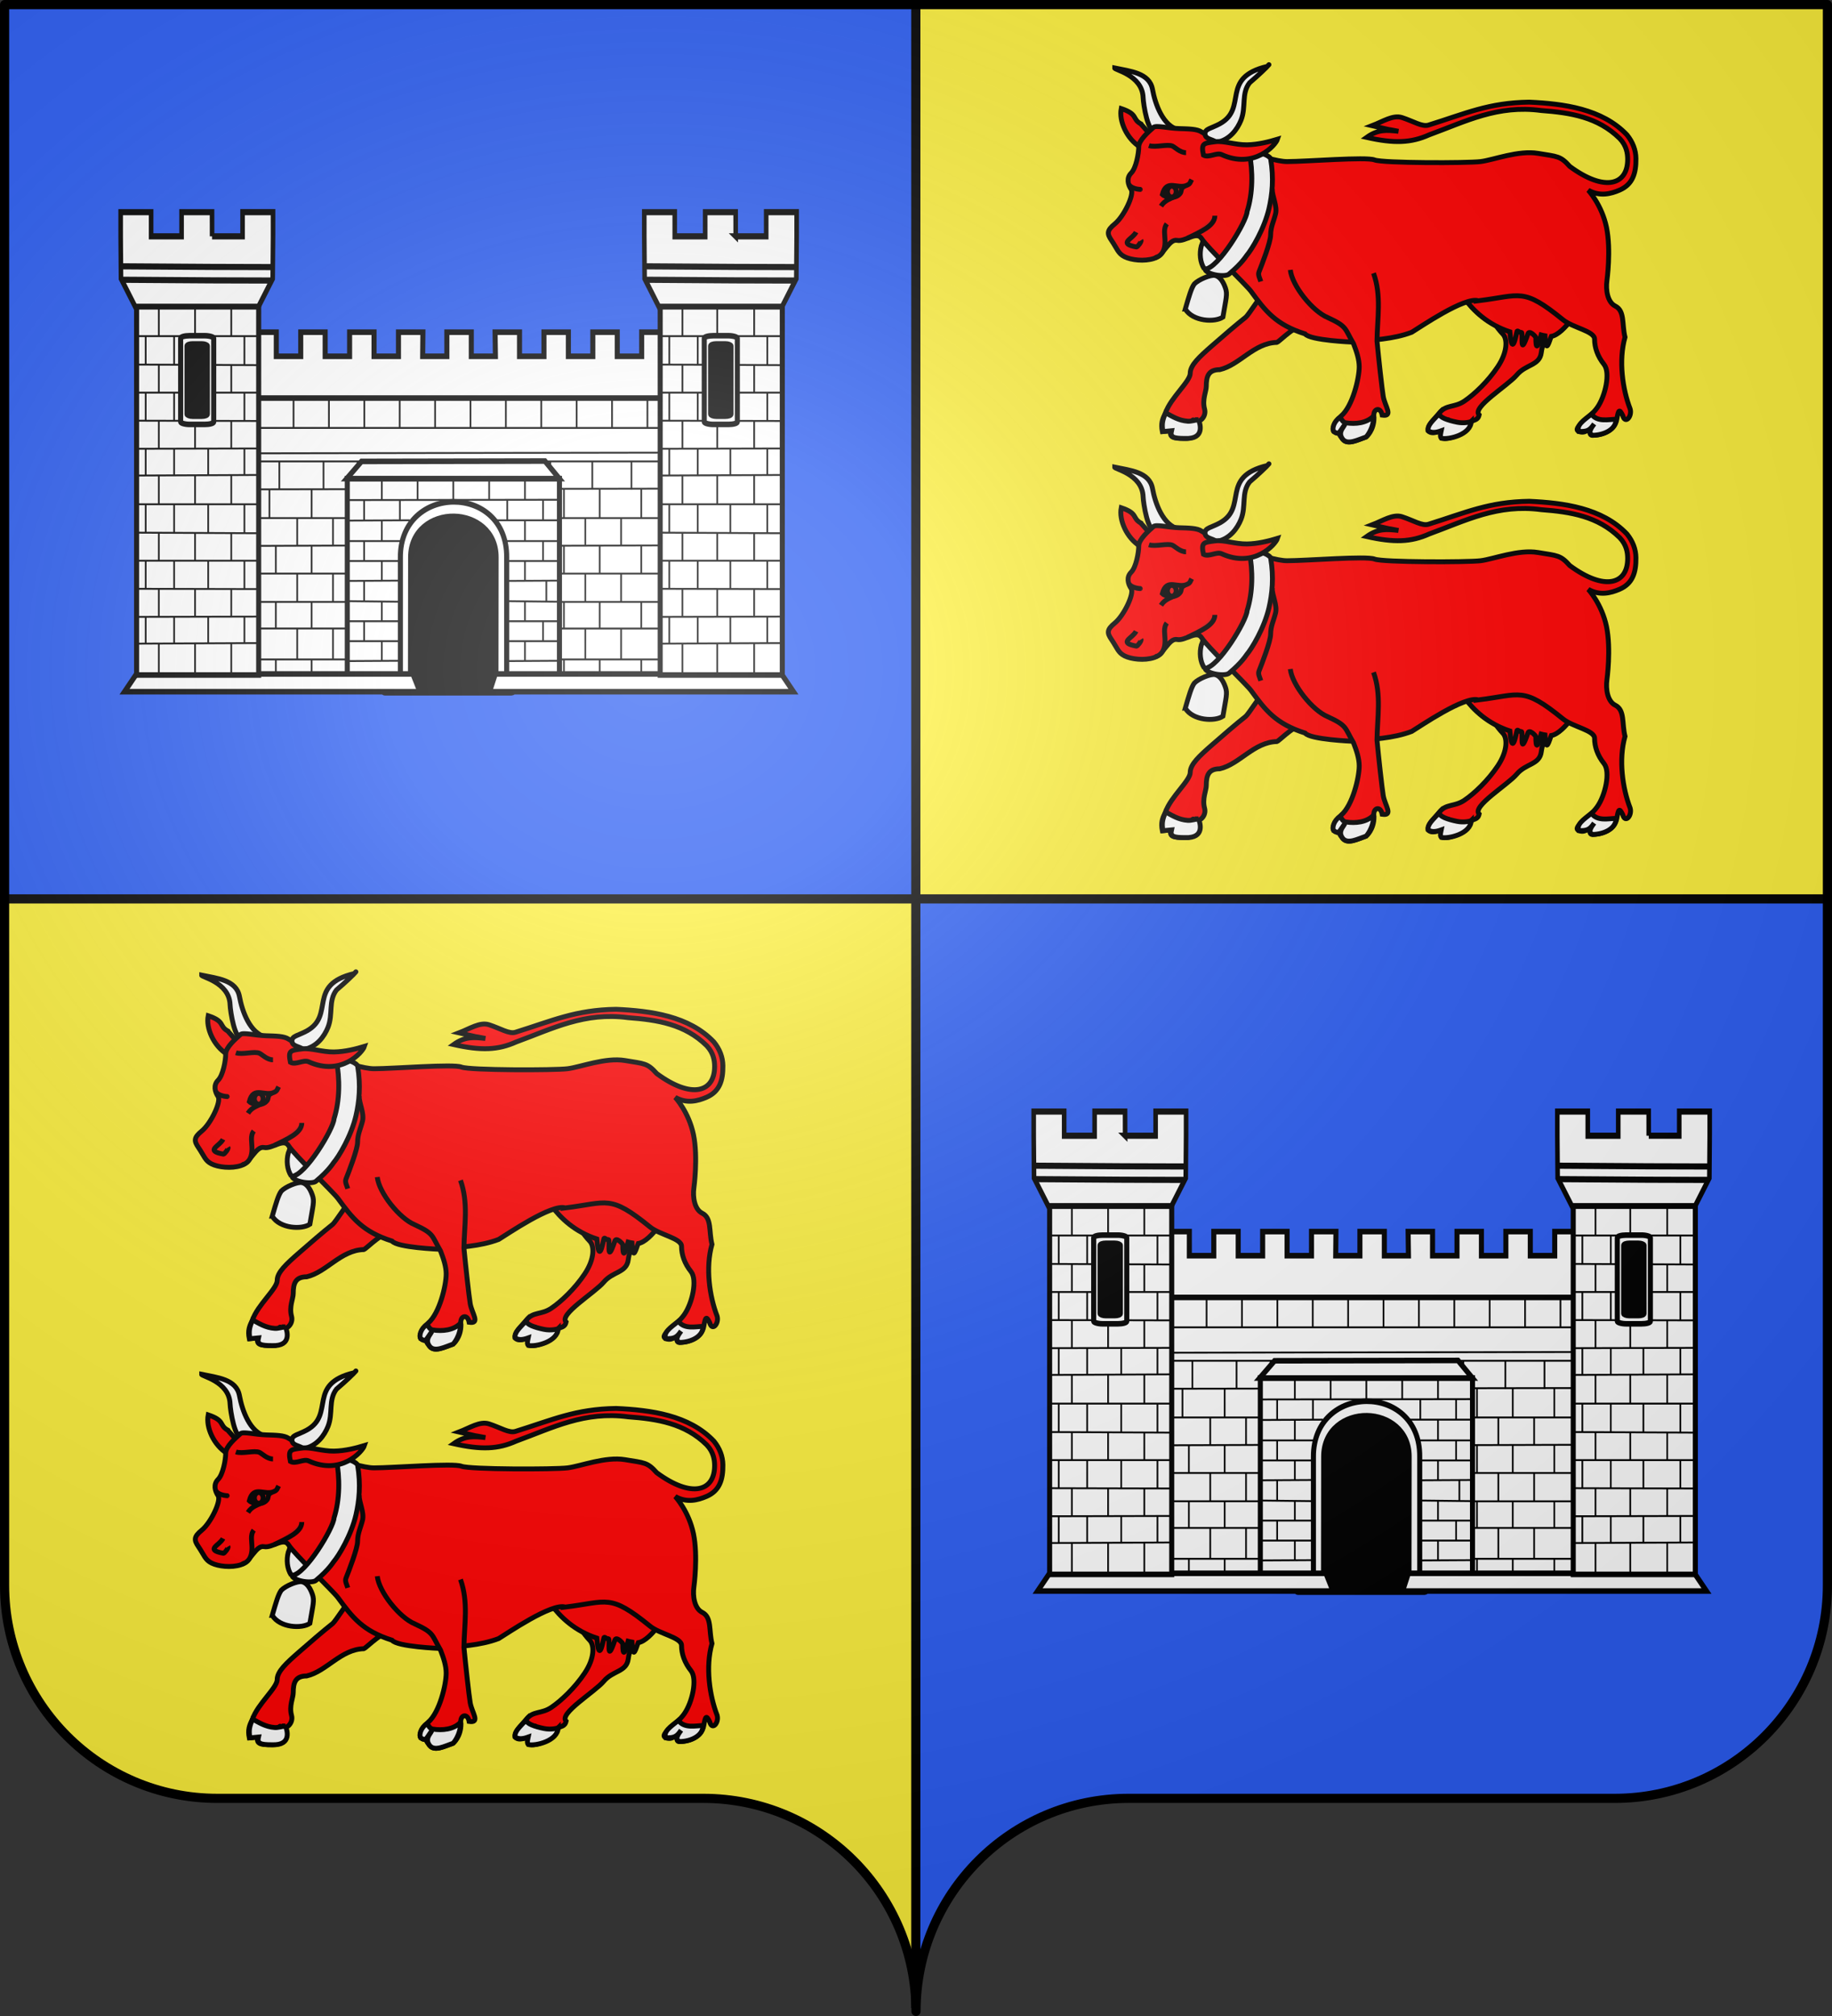 <svg xmlns="http://www.w3.org/2000/svg" xmlns:xlink="http://www.w3.org/1999/xlink" width="600" height="660" version="1.0"><rect width="100%" height="100%" fill="#333333" stroke="none"/><defs><g id="c"><path id="b" d="M0 0v1h.5L0 0z" transform="rotate(18 3.157 -.5)"/><use xlink:href="#b" width="810" height="540" transform="scale(-1 1)"/></g><g id="d"><use xlink:href="#c" width="810" height="540" transform="rotate(72)"/><use xlink:href="#c" width="810" height="540" transform="rotate(144)"/></g><radialGradient xlink:href="#a" id="e" cx="285.186" cy="200.448" r="300" fx="285.186" fy="200.448" gradientTransform="matrix(1.551 0 0 1.35 -227.894 -51.264)" gradientUnits="userSpaceOnUse"/><linearGradient id="a"><stop offset="0" style="stop-color:white;stop-opacity:.314"/><stop offset=".19" style="stop-color:white;stop-opacity:.251"/><stop offset=".6" style="stop-color:#6b6b6b;stop-opacity:.125"/><stop offset="1" style="stop-color:black;stop-opacity:.125"/></linearGradient></defs><g style="opacity:1;display:inline"><path d="M299.848 658.5c0-38.505 31.204-69.754 69.65-69.754h159.2c38.447 0 69.65-31.25 69.65-69.754V1.5h-597v517.492c0 38.504 31.204 69.754 69.65 69.754h159.2c38.447 0 69.65 31.25 69.65 69.753z" style="fill:#2b5df2;fill-opacity:1;fill-rule:nonzero;stroke:none;stroke-width:3;stroke-linecap:round;stroke-linejoin:round;stroke-miterlimit:4;stroke-dasharray:none;stroke-dashoffset:0;stroke-opacity:1"/><path d="M300.379 1.594h298.03v293.024l-298.03.3V1.594z" style="fill:#fcef3c;fill-opacity:1;fill-rule:evenodd;stroke:none;stroke-width:3;stroke-linecap:butt;stroke-linejoin:miter;stroke-miterlimit:4;stroke-dasharray:none;stroke-opacity:1"/><path d="M300.379 1.594h298.03v293.024l-298.03.3V1.594z" style="fill:#fcef3c;fill-opacity:1;fill-rule:evenodd;stroke:none;stroke-width:3;stroke-linecap:butt;stroke-linejoin:miter;stroke-miterlimit:4;stroke-dasharray:none;stroke-opacity:1"/><path d="M1.349 1.594h298.03v293.024l-298.03.3V1.594z" style="fill:#2b5df2;fill-opacity:1;fill-rule:evenodd;stroke:none;stroke-width:1px;stroke-linecap:butt;stroke-linejoin:miter;stroke-opacity:1"/><path d="M1.496 294.32 1.344 519c0 38.504 31.21 69.75 69.656 69.75h159.188c34.776 0 64.576 27.31 69.767 60.688V294.319H1.496z" style="opacity:1;fill:#fcef3c;fill-opacity:1;fill-rule:nonzero;stroke:none;stroke-width:3;stroke-linecap:round;stroke-linejoin:round;stroke-miterlimit:4;stroke-dasharray:none;stroke-dashoffset:0;stroke-opacity:1;display:inline"/></g><g style="opacity:1;display:inline"><path d="M1.576 294.284h596.726M299.94.722v656.652" style="opacity:1;fill:none;fill-rule:evenodd;stroke:#000;stroke-width:3;stroke-linecap:butt;stroke-linejoin:miter;stroke-miterlimit:4;stroke-dasharray:none;stroke-opacity:1;display:inline"/><path d="M509.745 89.556c-1.075 3.762-5.004 13.677-5.542 17.976-.537 4.299-5.04 3.777-8.015 7.314-2.947 3.502-14.813 10.604-12.342 13.074-.41 1.895-1.808 1.558-2.879 2.376-.187.143-.324.356-.39.67-.56 2.683-6.18 5.153-8.597 4.615l-.538-2.465c-1.745.625-3.415 1.099-4.298 0-.27-1.88 1.611-3.224 3.76-5.91 2.15-2.688 4.837-1.613 8.061-3.762 3.224-2.15 7.763-6.449 10.987-11.285s3.224-9.134 1.612-10.747c-1.612-1.612-4.987-6.523-4.987-6.523s-6.61-4.97-7.901-6.075" style="fill:red;fill-opacity:1;fill-rule:evenodd;stroke:#000;stroke-width:1.027;stroke-linecap:butt;stroke-linejoin:miter;stroke-miterlimit:4;stroke-dasharray:none;stroke-opacity:1" transform="translate(.586 7.902)"/><path d="M473.642 79.922c1.294 2.755 5.9 16.137 20.271 20.806.342 3.622.9 7.005 2.28.076.132-.91.74.304 1.53.121.565.182-.75 8.85 2.106.45.454-1.318 2.476.835 2.589 1.195-.028 4.135.636 3.576 1.738-.811.396.11.826.198 1.252.266.32 6.602 1.419 1.577 2.066.195 4.29-.675 10.39-10.74 9.466-10.652" style="fill:red;fill-opacity:1;fill-rule:evenodd;stroke:#000;stroke-width:1.378;stroke-linecap:butt;stroke-linejoin:miter;stroke-miterlimit:4;stroke-dasharray:none;stroke-opacity:1" transform="translate(.586 7.902)"/><path d="M393.852 80.134c-1.435-2.16-1.636-5.106-.985-7.557.788-1.577.005-2.165 1.971-.986 1.54 1.069 2.3 2.8 3.614 4.107 1.554 3.117-1.717 3.208-3.614 4.436-.236.177-.712-.11-.986 0z" style="fill:#fff;fill-opacity:1;fill-rule:evenodd;stroke:#000;stroke-width:1.027;stroke-linecap:butt;stroke-linejoin:miter;stroke-miterlimit:4;stroke-dasharray:none;stroke-opacity:1" transform="translate(.586 7.902)"/><path d="M426.77 99.38c-2.27-1.992-8.084 4.418-9.172 4.814-7.544.199-12.187 7.405-18.698 8.92-3.761 0-4.418 2.27-4.418 5.494 0 1.612-1.393 4.345-.557 7.408.688 2.522-1.73 4.784-3.327 3.777-2.149-1.612 3.45 6.114-3.266 5.845-3.762 0-4.98-.373-4.457-2.522l-2.782.269c-.537-2.687 0-4.03 1.075-6.18 1.612-4.836 8.06-10.21 8.06-12.896 0-2.687 2.97-5.374 7.27-9.135 3.404-2.98 7.639-6.64 10.917-9.24.86-.682 5.304-7.676 6.086-8.123" style="fill:red;fill-opacity:1;fill-rule:evenodd;stroke:#000;stroke-width:1.027;stroke-linecap:butt;stroke-linejoin:miter;stroke-miterlimit:4;stroke-dasharray:none;stroke-opacity:1" transform="translate(.586 7.902)"/><path d="M364.51 14.362c5.067 1.074 11.366 1.567 12.359 6.986.89 4.855 3.417 12.063 8.673 13.3 3.595.846-5.424-1.024-7.612.178-2.536 1.393-4.063-8.644-4.134-10.792-.249-7.499-9.823-9.135-9.286-9.672z" style="fill:#fff;fill-opacity:1;fill-rule:evenodd;stroke:#000;stroke-width:1.027;stroke-linecap:butt;stroke-linejoin:miter;stroke-miterlimit:4;stroke-dasharray:none;stroke-opacity:1" transform="translate(.586 7.902)"/><path d="M373.032 32.645c-2.94-1.625-.746-3.117-6.403-5-.792 4.035 1.782 9.895 6.225 12.63 2.93 1.803 2.643-4.3 2.643-4.837l-2.465-2.793z" style="fill:red;fill-opacity:1;fill-rule:evenodd;stroke:#000;stroke-width:1.027;stroke-linecap:butt;stroke-linejoin:miter;stroke-miterlimit:4;stroke-dasharray:none;stroke-opacity:1" transform="translate(.586 7.902)"/><path d="M483.593 90.56c-4.48-1.418-19.136 8.703-21.823 10.315-6.104 2.327-12.89 2.507-19.345 3.224 0 0-13.97-.537-15.583-2.687-9.632-3.036-13.012-7.517-17.732-13.97-1.612-2.15-14.509-14.509-16.12-17.196-1.613-2.687-5.374 1.075-8.06.538-2.688-.538-4.3 4.836-7.524 5.91-3.224 1.075-7.522.538-9.672-.537-2.15-1.075-2.363-2.53-4.299-5.373-1.463-2.15-1.564-3.225 1.075-5.374 3.005-2.447 6.448-9.672 5.374-11.284-1.075-1.612-1.612-3.762 0-5.374 1.611-1.612 2.484-6.448 2.484-8.597 0-2.15 3.22-4.935 4.83-6.36.86-.76 4.712.284 8.438.401 3.15.099 5.836.1 7.353 1.123 2.853 1.923 21.494 9.672 27.943 9.672 6.448 0 25.966-1.612 28.653-.537 2.687 1.074 30.455 1.074 34.754.537 4.298-.537 12.359-3.762 18.807-2.687 6.448 1.075 7.31.82 10.387 4.268 11.418 8.437 19.008 6.151 18.957-2.384-.014-1.791-.323-4.349-2.595-6.74-7.176-7.054-16.155-8.458-25.71-9.17-14.307-1.913-24.669 3.572-36.701 7.958-5.942 2.669-11.49 2.872-20.484.84 3.76-2.686 6.539-2.416 10.42-1.998-5.687-1.146.13.201-8.656-1.828 3.556-1.368 6.88-3.625 9.846-2.66 3.778 1.23 6.578 3.094 8.637 2.456 12.152-3.762 19.668-7.334 32.994-7.514 11.23.51 23.91 2.15 32.018 10.71 1.895 2.336 2.91 4.97 2.943 7.775.059 4.846-1.105 8.48-5.348 10.312-2.893 1.248-6.46 2.187-10.261.032 0 0 4.446 4.806 5.974 12.202 1.529 7.396.139 17.383.139 17.383-.442 3.09.208 7.088 2.695 8.332 3.224 1.612 2.15 5.91 3.224 10.21-2.174 7.616-.786 17.12 1.676 23.46.728 2.434-1.628 5.24-2.434 2.142-1.075-2.15-1.391-1.96-1.929 1.265-.537 3.224-4.046 5.183-7.87 5.247-1.526.211-1.095-2.557.44-4.545-1.325 1.935-2.472 4.286-5.06 3.274-2.213-1.106 3.356-3.976 6.042-7.738 2.687-3.761 4.419-11.493 2.27-14.18-2.15-2.686-3.105-5.582-3.105-8.269 0-2.686-7.167-3.717-10.39-6.403-13.133-10.655-13.727-7.89-27.672-6.182z" style="fill:red;fill-opacity:1;fill-rule:evenodd;stroke:#000;stroke-width:1.027;stroke-linecap:butt;stroke-linejoin:miter;stroke-miterlimit:4;stroke-dasharray:none;stroke-opacity:1" transform="translate(.586 7.902)"/><path d="M416.064 53.905c0 2.529 1.738 5.691 1.106 8.218-.632 2.527-1.601 4.28-1.611 6.899-.009 2.407-2.883 9.735-3.814 12.096-.392.991.29 2.12.596 3.141" style="fill:red;fill-opacity:1;fill-rule:evenodd;stroke:#000;stroke-width:1.027;stroke-linecap:butt;stroke-linejoin:miter;stroke-miterlimit:4;stroke-dasharray:none;stroke-opacity:1" transform="translate(.586 7.902)"/><path d="M397.288 62.723c0 3.383-4.77 5.263-8.934 7.344M389.697 50.895c-.683 1.365-.537 1.322-1.327 1.748-3.173 1.708-6.866-2.275-8.27 3.114.93.973 4.39 1.769 5.923-.474.366-.536.047-1.984 1.611-2.247" style="fill:#e20909;fill-opacity:1;fill-rule:evenodd;stroke:#000;stroke-width:1.027;stroke-linecap:butt;stroke-linejoin:miter;stroke-miterlimit:4;stroke-dasharray:none;stroke-opacity:1" transform="translate(.586 7.902)"/><path d="M385.504 55.82c-2.793 1.455-4.472 1.64-5.857 3.76" style="fill:#e20909;fill-opacity:1;fill-rule:evenodd;stroke:#000;stroke-width:1.027;stroke-linecap:butt;stroke-linejoin:miter;stroke-miterlimit:4;stroke-dasharray:none;stroke-opacity:1" transform="translate(.586 7.902)"/><path d="M71.254 121.995a4.198 5.158 0 1 1-8.397 0 4.198 5.158 0 1 1 8.397 0z" style="fill:#e20909;fill-opacity:1;stroke:#000;stroke-width:3;stroke-miterlimit:4;stroke-dasharray:none;stroke-opacity:1" transform="matrix(.342 0 0 .342 360.841 21.006)"/><path d="M375.703 39.765c2.134.722 6.096-.588 7.73.17.845.393 2.463 2.145 4.428 2.144" style="fill:red;fill-opacity:1;fill-rule:evenodd;stroke:#000;stroke-width:1.158;stroke-linecap:butt;stroke-linejoin:miter;stroke-miterlimit:4;stroke-dasharray:none;stroke-opacity:1" transform="translate(.586 7.902)"/><path d="M369.144 52.565c1.256 1.643 4.194 1.56 4.148 1.56" style="fill:#e20909;fill-opacity:1;fill-rule:evenodd;stroke:#000;stroke-width:1.027;stroke-linecap:butt;stroke-linejoin:miter;stroke-miterlimit:4;stroke-dasharray:none;stroke-opacity:1" transform="translate(.586 7.902)"/><path d="M377.755 76.506c2.57-.793 3.206-3.013 3.222-5.162.016-2.26-.654-4.36.585-5.955M371.495 68.097c-1.157 2.315-6.066 3.703.114 4.859.328.061 1.756-1.782 1.502-2.198M422.006 80.456c.563 5.174 7.292 13.587 12.274 15.614 6.499 2.999 5.462 3.524 8.433 8.55 1.018 2.615 1.862 5.183 1.862 7.54 0 3.76-2.15 12.896-5.91 16.12-2.42 2.418-3.004 4.251-2.467 5.057 1.8 1.27 1.726.413 3.66-2.282-3.189 2.22-1.694 3.5-.657 4.874 1.615 1.915 4.782.21 7.643-.783 0 0 2.567-2.03 2.567-6.329-.537-2.955 2.15-3.761 2.687-.806 3.761.537.88-2.91.342-6.135-.42-2.519-1.496-12.417-2.048-18.115.092-7.41 1.52-14.82-1.132-22.23" style="fill:red;fill-opacity:1;fill-rule:evenodd;stroke:#000;stroke-width:1.027;stroke-linecap:butt;stroke-linejoin:miter;stroke-miterlimit:4;stroke-dasharray:none;stroke-opacity:1" transform="translate(.586 7.902)"/><path d="M414.483 13.825c-15.685 3.72-6.174 13.645-15.583 18.807-2.747 1.507-4.836 1.612-4.836 3.224 0 1.88 2.432 1.76 3.775 2.836 4.348-.73 6.864-4.355 8.019-7.247 1.736-4.346.036-8.686 2.804-12.247 3.197-2.718 5.304-4.817 5.821-5.373 1.23-1.324 0 0 0 0zM408.573 41.99c1.205 6.269 1.18 13.358-.723 19.366-.107 3.153-9.343 18.605-13.833 18.908.87 1.905 6.933 2.684 8.018 1.475 4.144-3.461 5.485-5.79 5.666-5.998 1.683-1.932 5.79-8.732 7.317-15.328 1.046-4.52 1.647-9.882.54-16.385-.85-1.555-6.464-3.043-6.985-2.037zM471.07 133.027c-.439.447.987-3.753 2.981-3.445M383.317 128.28c1.062 2.124-.966 3.353-.653 5.025" style="fill:#fff;fill-opacity:1;fill-rule:evenodd;stroke:#000;stroke-width:1.027;stroke-linecap:butt;stroke-linejoin:miter;stroke-miterlimit:4;stroke-dasharray:none;stroke-opacity:1" transform="translate(.586 7.902)"/><path d="M417.81 37.675c-.626 1.931-7.606 9.921-18.314 5.032-1.646-.752-4.22 1.17-5.942.179-.809-3.936-.013-3.894 3.945-4.399 2.698-.344 6.514 1.073 10.312 1.018 3.664-.053 7.325-1.016 9.999-1.83z" style="fill:red;fill-opacity:1;fill-rule:evenodd;stroke:#000;stroke-width:1.027;stroke-linecap:butt;stroke-linejoin:miter;stroke-miterlimit:4;stroke-dasharray:none;stroke-opacity:1" transform="translate(.586 7.902)"/><path d="M387.61 93.277c2.469 4.088 9.721 4.429 12.321 2.629 1.032-6.207 1.548-7.428.822-9.529-.898-2.595-2.122-3.844-3.45-4.107-1.41-.28-5.371 1.352-6.736 2.793-.977 1.338-1.694 3.862-2.958 8.214zM391.927 129.499c.476 1.088 2.334 6.408-4.383 6.14-3.761 0-4.979-.374-4.457-2.523l-2.782.269c-.537-2.687 0-4.03.85-6.158 2.092 1.146 4.274 2.57 7.279 2.773 1.041.07 2.247-.337 3.493-.501zM449.319 128.265c0 4.3-2.475 6.88-2.475 6.88-2.861.993-6.028 2.7-7.643.784-.723-.958-.994-1.87-.419-3.088.25-.528.636-.964 1.077-1.786-1.935 2.695-1.86 3.553-3.66 2.282-.538-.806-.103-3.164 2.122-4.684.544.891.913 1.712 1.895 1.867 3.087.488 6.787.144 9.103-2.255zM481.26 130.062c-.136 4.326-7.393 6.057-9.81 5.52-.493-.626-.192-1.57-.008-2.466-1.745.625-3.097.78-4.298 0-.27-1.88 1.505-3.224 3.655-5.642-.048 1.28 2.783 2.228 5.836 2.85 2.258.46 4.427-.08 4.625-.262zM528.676 129.355c.099 3.224-3.784 5.183-7.608 5.247-1.42-.531-1.095-1.709.44-3.696-1.325 1.934-2.154 2.589-5.06 2.425-.779-2.034 1.489-3.522 4.176-5.664 1.96 2.754 5.72 1.688 8.052 1.688z" style="fill:#fff;fill-opacity:1;fill-rule:evenodd;stroke:#000;stroke-width:1.027;stroke-linecap:butt;stroke-linejoin:miter;stroke-miterlimit:4;stroke-dasharray:none;stroke-opacity:1" transform="translate(.586 7.902)"/><path d="M509.745 89.556c-1.075 3.762-5.004 13.677-5.542 17.976-.537 4.299-5.04 3.777-8.015 7.314-2.947 3.502-14.813 10.604-12.342 13.074-.41 1.895-1.808 1.558-2.879 2.376-.187.143-.324.356-.39.67-.56 2.683-6.18 5.153-8.597 4.615l-.538-2.465c-1.745.625-3.415 1.099-4.298 0-.27-1.88 1.611-3.224 3.76-5.91 2.15-2.688 4.837-1.613 8.061-3.762 3.224-2.15 7.763-6.449 10.987-11.285s3.224-9.134 1.612-10.747c-1.612-1.612-4.987-6.523-4.987-6.523s-6.61-4.97-7.901-6.075" style="fill:red;fill-opacity:1;fill-rule:evenodd;stroke:#000;stroke-width:1.027;stroke-linecap:butt;stroke-linejoin:miter;stroke-miterlimit:4;stroke-dasharray:none;stroke-opacity:1" transform="translate(.586 138.576)"/><path d="M473.642 79.922c1.294 2.755 5.9 16.137 20.271 20.806.342 3.622.9 7.005 2.28.076.132-.91.74.304 1.53.121.565.182-.75 8.85 2.106.45.454-1.318 2.476.835 2.589 1.195-.028 4.135.636 3.576 1.738-.811.396.11.826.198 1.252.266.32 6.602 1.419 1.577 2.066.195 4.29-.675 10.39-10.74 9.466-10.652" style="fill:red;fill-opacity:1;fill-rule:evenodd;stroke:#000;stroke-width:1.378;stroke-linecap:butt;stroke-linejoin:miter;stroke-miterlimit:4;stroke-dasharray:none;stroke-opacity:1" transform="translate(.586 138.576)"/><path d="M393.852 80.134c-1.435-2.16-1.636-5.106-.985-7.557.788-1.577.005-2.165 1.971-.986 1.54 1.069 2.3 2.8 3.614 4.107 1.554 3.117-1.717 3.208-3.614 4.436-.236.177-.712-.11-.986 0z" style="fill:#fff;fill-opacity:1;fill-rule:evenodd;stroke:#000;stroke-width:1.027;stroke-linecap:butt;stroke-linejoin:miter;stroke-miterlimit:4;stroke-dasharray:none;stroke-opacity:1" transform="translate(.586 138.576)"/><path d="M426.77 99.38c-2.27-1.992-8.084 4.418-9.172 4.814-7.544.199-12.187 7.405-18.698 8.92-3.761 0-4.418 2.27-4.418 5.494 0 1.612-1.393 4.345-.557 7.408.688 2.522-1.73 4.784-3.327 3.777-2.149-1.612 3.45 6.114-3.266 5.845-3.762 0-4.98-.373-4.457-2.522l-2.782.269c-.537-2.687 0-4.03 1.075-6.18 1.612-4.836 8.06-10.21 8.06-12.896 0-2.687 2.97-5.374 7.27-9.135 3.404-2.98 7.639-6.64 10.917-9.24.86-.682 5.304-7.676 6.086-8.123" style="fill:red;fill-opacity:1;fill-rule:evenodd;stroke:#000;stroke-width:1.027;stroke-linecap:butt;stroke-linejoin:miter;stroke-miterlimit:4;stroke-dasharray:none;stroke-opacity:1" transform="translate(.586 138.576)"/><path d="M364.51 14.362c5.067 1.074 11.366 1.567 12.359 6.986.89 4.855 3.417 12.063 8.673 13.3 3.595.846-5.424-1.024-7.612.178-2.536 1.393-4.063-8.644-4.134-10.792-.249-7.499-9.823-9.135-9.286-9.672z" style="fill:#fff;fill-opacity:1;fill-rule:evenodd;stroke:#000;stroke-width:1.027;stroke-linecap:butt;stroke-linejoin:miter;stroke-miterlimit:4;stroke-dasharray:none;stroke-opacity:1" transform="translate(.586 138.576)"/><path d="M373.032 32.645c-2.94-1.625-.746-3.117-6.403-5-.792 4.035 1.782 9.895 6.225 12.63 2.93 1.803 2.643-4.3 2.643-4.837l-2.465-2.793z" style="fill:red;fill-opacity:1;fill-rule:evenodd;stroke:#000;stroke-width:1.027;stroke-linecap:butt;stroke-linejoin:miter;stroke-miterlimit:4;stroke-dasharray:none;stroke-opacity:1" transform="translate(.586 138.576)"/><path d="M483.593 90.56c-4.48-1.418-19.136 8.703-21.823 10.315-6.104 2.327-12.89 2.507-19.345 3.224 0 0-13.97-.537-15.583-2.687-9.632-3.036-13.012-7.517-17.732-13.97-1.612-2.15-14.509-14.509-16.12-17.196-1.613-2.687-5.374 1.075-8.06.538-2.688-.538-4.3 4.836-7.524 5.91-3.224 1.075-7.522.538-9.672-.537-2.15-1.075-2.363-2.53-4.299-5.373-1.463-2.15-1.564-3.225 1.075-5.374 3.005-2.447 6.448-9.672 5.374-11.284-1.075-1.612-1.612-3.762 0-5.374 1.611-1.612 2.484-6.448 2.484-8.597 0-2.15 3.22-4.935 4.83-6.36.86-.76 4.712.284 8.438.401 3.15.099 5.836.1 7.353 1.123 2.853 1.923 21.494 9.672 27.943 9.672 6.448 0 25.966-1.612 28.653-.537 2.687 1.074 30.455 1.074 34.754.537 4.298-.537 12.359-3.762 18.807-2.687 6.448 1.075 7.31.82 10.387 4.268 11.418 8.437 19.008 6.151 18.957-2.384-.014-1.791-.323-4.349-2.595-6.74-7.176-7.054-16.155-8.458-25.71-9.17-14.307-1.913-24.669 3.572-36.701 7.958-5.942 2.669-11.49 2.872-20.484.84 3.76-2.686 6.539-2.416 10.42-1.998-5.687-1.146.13.201-8.656-1.828 3.556-1.368 6.88-3.625 9.846-2.66 3.778 1.23 6.578 3.094 8.637 2.456 12.152-3.762 19.668-7.334 32.994-7.514 11.23.51 23.91 2.15 32.018 10.71 1.895 2.336 2.91 4.97 2.943 7.775.059 4.846-1.105 8.48-5.348 10.312-2.893 1.248-6.46 2.187-10.261.032 0 0 4.446 4.806 5.974 12.202 1.529 7.396.139 17.383.139 17.383-.442 3.09.208 7.088 2.695 8.332 3.224 1.612 2.15 5.91 3.224 10.21-2.174 7.616-.786 17.12 1.676 23.46.728 2.434-1.628 5.24-2.434 2.142-1.075-2.15-1.391-1.96-1.929 1.265-.537 3.224-4.046 5.183-7.87 5.247-1.526.211-1.095-2.557.44-4.545-1.325 1.935-2.472 4.286-5.06 3.274-2.213-1.106 3.356-3.976 6.042-7.738 2.687-3.761 4.419-11.493 2.27-14.18-2.15-2.686-3.105-5.582-3.105-8.269 0-2.686-7.167-3.717-10.39-6.403-13.133-10.655-13.727-7.89-27.672-6.182z" style="fill:red;fill-opacity:1;fill-rule:evenodd;stroke:#000;stroke-width:1.027;stroke-linecap:butt;stroke-linejoin:miter;stroke-miterlimit:4;stroke-dasharray:none;stroke-opacity:1" transform="translate(.586 138.576)"/><path d="M416.064 53.905c0 2.529 1.738 5.691 1.106 8.218-.632 2.527-1.601 4.28-1.611 6.899-.009 2.407-2.883 9.735-3.814 12.096-.392.991.29 2.12.596 3.141" style="fill:red;fill-opacity:1;fill-rule:evenodd;stroke:#000;stroke-width:1.027;stroke-linecap:butt;stroke-linejoin:miter;stroke-miterlimit:4;stroke-dasharray:none;stroke-opacity:1" transform="translate(.586 138.576)"/><path d="M397.288 62.723c0 3.383-4.77 5.263-8.934 7.344M389.697 50.895c-.683 1.365-.537 1.322-1.327 1.748-3.173 1.708-6.866-2.275-8.27 3.114.93.973 4.39 1.769 5.923-.474.366-.536.047-1.984 1.611-2.247" style="fill:#e20909;fill-opacity:1;fill-rule:evenodd;stroke:#000;stroke-width:1.027;stroke-linecap:butt;stroke-linejoin:miter;stroke-miterlimit:4;stroke-dasharray:none;stroke-opacity:1" transform="translate(.586 138.576)"/><path d="M385.504 55.82c-2.793 1.455-4.472 1.64-5.857 3.76" style="fill:#e20909;fill-opacity:1;fill-rule:evenodd;stroke:#000;stroke-width:1.027;stroke-linecap:butt;stroke-linejoin:miter;stroke-miterlimit:4;stroke-dasharray:none;stroke-opacity:1" transform="translate(.586 138.576)"/><path d="M71.254 121.995a4.198 5.158 0 1 1-8.397 0 4.198 5.158 0 1 1 8.397 0z" style="fill:#e20909;fill-opacity:1;stroke:#000;stroke-width:3;stroke-miterlimit:4;stroke-dasharray:none;stroke-opacity:1" transform="matrix(.342 0 0 .342 360.841 151.68)"/><path d="M375.703 39.765c2.134.722 6.096-.588 7.73.17.845.393 2.463 2.145 4.428 2.144" style="fill:red;fill-opacity:1;fill-rule:evenodd;stroke:#000;stroke-width:1.158;stroke-linecap:butt;stroke-linejoin:miter;stroke-miterlimit:4;stroke-dasharray:none;stroke-opacity:1" transform="translate(.586 138.576)"/><path d="M369.144 52.565c1.256 1.643 4.194 1.56 4.148 1.56" style="fill:#e20909;fill-opacity:1;fill-rule:evenodd;stroke:#000;stroke-width:1.027;stroke-linecap:butt;stroke-linejoin:miter;stroke-miterlimit:4;stroke-dasharray:none;stroke-opacity:1" transform="translate(.586 138.576)"/><path d="M377.755 76.506c2.57-.793 3.206-3.013 3.222-5.162.016-2.26-.654-4.36.585-5.955M371.495 68.097c-1.157 2.315-6.066 3.703.114 4.859.328.061 1.756-1.782 1.502-2.198M422.006 80.456c.563 5.174 7.292 13.587 12.274 15.614 6.499 2.999 5.462 3.524 8.433 8.55 1.018 2.615 1.862 5.183 1.862 7.54 0 3.76-2.15 12.896-5.91 16.12-2.42 2.418-3.004 4.251-2.467 5.057 1.8 1.27 1.726.413 3.66-2.282-3.189 2.22-1.694 3.5-.657 4.874 1.615 1.915 4.782.21 7.643-.783 0 0 2.567-2.03 2.567-6.329-.537-2.955 2.15-3.761 2.687-.806 3.761.537.88-2.91.342-6.135-.42-2.519-1.496-12.417-2.048-18.115.092-7.41 1.52-14.82-1.132-22.23" style="fill:red;fill-opacity:1;fill-rule:evenodd;stroke:#000;stroke-width:1.027;stroke-linecap:butt;stroke-linejoin:miter;stroke-miterlimit:4;stroke-dasharray:none;stroke-opacity:1" transform="translate(.586 138.576)"/><path d="M414.483 13.825c-15.685 3.72-6.174 13.645-15.583 18.807-2.747 1.507-4.836 1.612-4.836 3.224 0 1.88 2.432 1.76 3.775 2.836 4.348-.73 6.864-4.355 8.019-7.247 1.736-4.346.036-8.686 2.804-12.247 3.197-2.718 5.304-4.817 5.821-5.373 1.23-1.324 0 0 0 0zM408.573 41.99c1.205 6.269 1.18 13.358-.723 19.366-.107 3.153-9.343 18.605-13.833 18.908.87 1.905 6.933 2.684 8.018 1.475 4.144-3.461 5.485-5.79 5.666-5.998 1.683-1.932 5.79-8.732 7.317-15.328 1.046-4.52 1.647-9.882.54-16.385-.85-1.555-6.464-3.043-6.985-2.037zM471.07 133.027c-.439.447.987-3.753 2.981-3.445M383.317 128.28c1.062 2.124-.966 3.353-.653 5.025" style="fill:#fff;fill-opacity:1;fill-rule:evenodd;stroke:#000;stroke-width:1.027;stroke-linecap:butt;stroke-linejoin:miter;stroke-miterlimit:4;stroke-dasharray:none;stroke-opacity:1" transform="translate(.586 138.576)"/><path d="M417.81 37.675c-.626 1.931-7.606 9.921-18.314 5.032-1.646-.752-4.22 1.17-5.942.179-.809-3.936-.013-3.894 3.945-4.399 2.698-.344 6.514 1.073 10.312 1.018 3.664-.053 7.325-1.016 9.999-1.83z" style="fill:red;fill-opacity:1;fill-rule:evenodd;stroke:#000;stroke-width:1.027;stroke-linecap:butt;stroke-linejoin:miter;stroke-miterlimit:4;stroke-dasharray:none;stroke-opacity:1" transform="translate(.586 138.576)"/><path d="M387.61 93.277c2.469 4.088 9.721 4.429 12.321 2.629 1.032-6.207 1.548-7.428.822-9.529-.898-2.595-2.122-3.844-3.45-4.107-1.41-.28-5.371 1.352-6.736 2.793-.977 1.338-1.694 3.862-2.958 8.214zM391.927 129.499c.476 1.088 2.334 6.408-4.383 6.14-3.761 0-4.979-.374-4.457-2.523l-2.782.269c-.537-2.687 0-4.03.85-6.158 2.092 1.146 4.274 2.57 7.279 2.773 1.041.07 2.247-.337 3.493-.501zM449.319 128.265c0 4.3-2.475 6.88-2.475 6.88-2.861.993-6.028 2.7-7.643.784-.723-.958-.994-1.87-.419-3.088.25-.528.636-.964 1.077-1.786-1.935 2.695-1.86 3.553-3.66 2.282-.538-.806-.103-3.164 2.122-4.684.544.891.913 1.712 1.895 1.867 3.087.488 6.787.144 9.103-2.255zM481.26 130.062c-.136 4.326-7.393 6.057-9.81 5.52-.493-.626-.192-1.57-.008-2.466-1.745.625-3.097.78-4.298 0-.27-1.88 1.505-3.224 3.655-5.642-.048 1.28 2.783 2.228 5.836 2.85 2.258.46 4.427-.08 4.625-.262zM528.676 129.355c.099 3.224-3.784 5.183-7.608 5.247-1.42-.531-1.095-1.709.44-3.696-1.325 1.934-2.154 2.589-5.06 2.425-.779-2.034 1.489-3.522 4.176-5.664 1.96 2.754 5.72 1.688 8.052 1.688z" style="fill:#fff;fill-opacity:1;fill-rule:evenodd;stroke:#000;stroke-width:1.027;stroke-linecap:butt;stroke-linejoin:miter;stroke-miterlimit:4;stroke-dasharray:none;stroke-opacity:1" transform="translate(.586 138.576)"/><g style="stroke:#000;stroke-opacity:1;stroke-width:1.6;stroke-miterlimit:4;stroke-dasharray:none"><g style="stroke:#000;stroke-opacity:1;stroke-width:1.6;stroke-miterlimit:4;stroke-dasharray:none"><path d="M509.745 89.556c-1.075 3.762-5.004 13.677-5.542 17.976-.537 4.299-5.04 3.777-8.015 7.314-2.947 3.502-14.813 10.604-12.342 13.074-.41 1.895-1.808 1.558-2.879 2.376-.187.143-.324.356-.39.67-.56 2.683-6.18 5.153-8.597 4.615l-.538-2.465c-1.745.625-3.415 1.099-4.298 0-.27-1.88 1.611-3.224 3.76-5.91 2.15-2.688 4.837-1.613 8.061-3.762 3.224-2.15 7.763-6.449 10.987-11.285s3.224-9.134 1.612-10.747c-1.612-1.612-4.987-6.523-4.987-6.523s-6.61-4.97-7.901-6.075" style="fill:red;fill-opacity:1;fill-rule:evenodd;stroke:#000;stroke-width:1.6;stroke-linecap:butt;stroke-linejoin:miter;stroke-miterlimit:4;stroke-dasharray:none;stroke-opacity:1" transform="translate(.586 7.902)"/><path d="M473.642 79.922c1.294 2.755 5.9 16.137 20.271 20.806.342 3.622.9 7.005 2.28.076.132-.91.74.304 1.53.121.565.182-.75 8.85 2.106.45.454-1.318 2.476.835 2.589 1.195-.028 4.135.636 3.576 1.738-.811.396.11.826.198 1.252.266.32 6.602 1.419 1.577 2.066.195 4.29-.675 10.39-10.74 9.466-10.652" style="fill:red;fill-opacity:1;fill-rule:evenodd;stroke:#000;stroke-width:1.6;stroke-linecap:butt;stroke-linejoin:miter;stroke-miterlimit:4;stroke-dasharray:none;stroke-opacity:1" transform="translate(.586 7.902)"/><path d="M393.852 80.134c-1.435-2.16-1.636-5.106-.985-7.557.788-1.577.005-2.165 1.971-.986 1.54 1.069 2.3 2.8 3.614 4.107 1.554 3.117-1.717 3.208-3.614 4.436-.236.177-.712-.11-.986 0z" style="fill:#fff;fill-opacity:1;fill-rule:evenodd;stroke:#000;stroke-width:1.6;stroke-linecap:butt;stroke-linejoin:miter;stroke-miterlimit:4;stroke-dasharray:none;stroke-opacity:1" transform="translate(.586 7.902)"/><path d="M426.77 99.38c-2.27-1.992-8.084 4.418-9.172 4.814-7.544.199-12.187 7.405-18.698 8.92-3.761 0-4.418 2.27-4.418 5.494 0 1.612-1.393 4.345-.557 7.408.688 2.522-1.73 4.784-3.327 3.777-2.149-1.612 3.45 6.114-3.266 5.845-3.762 0-4.98-.373-4.457-2.522l-2.782.269c-.537-2.687 0-4.03 1.075-6.18 1.612-4.836 8.06-10.21 8.06-12.896 0-2.687 2.97-5.374 7.27-9.135 3.404-2.98 7.639-6.64 10.917-9.24.86-.682 5.304-7.676 6.086-8.123" style="fill:red;fill-opacity:1;fill-rule:evenodd;stroke:#000;stroke-width:1.6;stroke-linecap:butt;stroke-linejoin:miter;stroke-miterlimit:4;stroke-dasharray:none;stroke-opacity:1" transform="translate(.586 7.902)"/><path d="M364.51 14.362c5.067 1.074 11.366 1.567 12.359 6.986.89 4.855 3.417 12.063 8.673 13.3 3.595.846-5.424-1.024-7.612.178-2.536 1.393-4.063-8.644-4.134-10.792-.249-7.499-9.823-9.135-9.286-9.672z" style="fill:#fff;fill-opacity:1;fill-rule:evenodd;stroke:#000;stroke-width:1.6;stroke-linecap:butt;stroke-linejoin:miter;stroke-miterlimit:4;stroke-dasharray:none;stroke-opacity:1" transform="translate(.586 7.902)"/><path d="M373.032 32.645c-2.94-1.625-.746-3.117-6.403-5-.792 4.035 1.782 9.895 6.225 12.63 2.93 1.803 2.643-4.3 2.643-4.837l-2.465-2.793z" style="fill:red;fill-opacity:1;fill-rule:evenodd;stroke:#000;stroke-width:1.6;stroke-linecap:butt;stroke-linejoin:miter;stroke-miterlimit:4;stroke-dasharray:none;stroke-opacity:1" transform="translate(.586 7.902)"/><path d="M483.593 90.56c-4.48-1.418-19.136 8.703-21.823 10.315-6.104 2.327-12.89 2.507-19.345 3.224 0 0-13.97-.537-15.583-2.687-9.632-3.036-13.012-7.517-17.732-13.97-1.612-2.15-14.509-14.509-16.12-17.196-1.613-2.687-5.374 1.075-8.06.538-2.688-.538-4.3 4.836-7.524 5.91-3.224 1.075-7.522.538-9.672-.537-2.15-1.075-2.363-2.53-4.299-5.373-1.463-2.15-1.564-3.225 1.075-5.374 3.005-2.447 6.448-9.672 5.374-11.284-1.075-1.612-1.612-3.762 0-5.374 1.611-1.612 2.484-6.448 2.484-8.597 0-2.15 3.22-4.935 4.83-6.36.86-.76 4.712.284 8.438.401 3.15.099 5.836.1 7.353 1.123 2.853 1.923 21.494 9.672 27.943 9.672 6.448 0 25.966-1.612 28.653-.537 2.687 1.074 30.455 1.074 34.754.537 4.298-.537 12.359-3.762 18.807-2.687 6.448 1.075 7.31.82 10.387 4.268 11.418 8.437 19.008 6.151 18.957-2.384-.014-1.791-.323-4.349-2.595-6.74-7.176-7.054-16.155-8.458-25.71-9.17-14.307-1.913-24.669 3.572-36.701 7.958-5.942 2.669-11.49 2.872-20.484.84 3.76-2.686 6.539-2.416 10.42-1.998-5.687-1.146.13.201-8.656-1.828 3.556-1.368 6.88-3.625 9.846-2.66 3.778 1.23 6.578 3.094 8.637 2.456 12.152-3.762 19.668-7.334 32.994-7.514 11.23.51 23.91 2.15 32.018 10.71 1.895 2.336 2.91 4.97 2.943 7.775.059 4.846-1.105 8.48-5.348 10.312-2.893 1.248-6.46 2.187-10.261.032 0 0 4.446 4.806 5.974 12.202 1.529 7.396.139 17.383.139 17.383-.442 3.09.208 7.088 2.695 8.332 3.224 1.612 2.15 5.91 3.224 10.21-2.174 7.616-.786 17.12 1.676 23.46.728 2.434-1.628 5.24-2.434 2.142-1.075-2.15-1.391-1.96-1.929 1.265-.537 3.224-4.046 5.183-7.87 5.247-1.526.211-1.095-2.557.44-4.545-1.325 1.935-2.472 4.286-5.06 3.274-2.213-1.106 3.356-3.976 6.042-7.738 2.687-3.761 4.419-11.493 2.27-14.18-2.15-2.686-3.105-5.582-3.105-8.269 0-2.686-7.167-3.717-10.39-6.403-13.133-10.655-13.727-7.89-27.672-6.182z" style="fill:red;fill-opacity:1;fill-rule:evenodd;stroke:#000;stroke-width:1.6;stroke-linecap:butt;stroke-linejoin:miter;stroke-miterlimit:4;stroke-dasharray:none;stroke-opacity:1" transform="translate(.586 7.902)"/><path d="M416.064 53.905c0 2.529 1.738 5.691 1.106 8.218-.632 2.527-1.601 4.28-1.611 6.899-.009 2.407-2.883 9.735-3.814 12.096-.392.991.29 2.12.596 3.141" style="fill:red;fill-opacity:1;fill-rule:evenodd;stroke:#000;stroke-width:1.6;stroke-linecap:butt;stroke-linejoin:miter;stroke-miterlimit:4;stroke-dasharray:none;stroke-opacity:1" transform="translate(.586 7.902)"/><path d="M397.288 62.723c0 3.383-4.77 5.263-8.934 7.344M389.697 50.895c-.683 1.365-.537 1.322-1.327 1.748-3.173 1.708-6.866-2.275-8.27 3.114.93.973 4.39 1.769 5.923-.474.366-.536.047-1.984 1.611-2.247" style="fill:#e20909;fill-opacity:1;fill-rule:evenodd;stroke:#000;stroke-width:1.6;stroke-linecap:butt;stroke-linejoin:miter;stroke-miterlimit:4;stroke-dasharray:none;stroke-opacity:1" transform="translate(.586 7.902)"/><path d="M385.504 55.82c-2.793 1.455-4.472 1.64-5.857 3.76" style="fill:#e20909;fill-opacity:1;fill-rule:evenodd;stroke:#000;stroke-width:1.6;stroke-linecap:butt;stroke-linejoin:miter;stroke-miterlimit:4;stroke-dasharray:none;stroke-opacity:1" transform="translate(.586 7.902)"/><path d="M71.254 121.995a4.198 5.158 0 1 1-8.397 0 4.198 5.158 0 1 1 8.397 0z" style="fill:#e20909;fill-opacity:1;stroke:#000;stroke-width:4.673;stroke-miterlimit:4;stroke-dasharray:none;stroke-opacity:1" transform="matrix(.342 0 0 .342 360.841 21.006)"/><path d="M375.703 39.765c2.134.722 6.096-.588 7.73.17.845.393 2.463 2.145 4.428 2.144" style="fill:red;fill-opacity:1;fill-rule:evenodd;stroke:#000;stroke-width:1.6;stroke-linecap:butt;stroke-linejoin:miter;stroke-miterlimit:4;stroke-dasharray:none;stroke-opacity:1" transform="translate(.586 7.902)"/><path d="M369.144 52.565c1.256 1.643 4.194 1.56 4.148 1.56" style="fill:#e20909;fill-opacity:1;fill-rule:evenodd;stroke:#000;stroke-width:1.6;stroke-linecap:butt;stroke-linejoin:miter;stroke-miterlimit:4;stroke-dasharray:none;stroke-opacity:1" transform="translate(.586 7.902)"/><path d="M377.755 76.506c2.57-.793 3.206-3.013 3.222-5.162.016-2.26-.654-4.36.585-5.955M371.495 68.097c-1.157 2.315-6.066 3.703.114 4.859.328.061 1.756-1.782 1.502-2.198M422.006 80.456c.563 5.174 7.292 13.587 12.274 15.614 6.499 2.999 5.462 3.524 8.433 8.55 1.018 2.615 1.862 5.183 1.862 7.54 0 3.76-2.15 12.896-5.91 16.12-2.42 2.418-3.004 4.251-2.467 5.057 1.8 1.27 1.726.413 3.66-2.282-3.189 2.22-1.694 3.5-.657 4.874 1.615 1.915 4.782.21 7.643-.783 0 0 2.567-2.03 2.567-6.329-.537-2.955 2.15-3.761 2.687-.806 3.761.537.88-2.91.342-6.135-.42-2.519-1.496-12.417-2.048-18.115.092-7.41 1.52-14.82-1.132-22.23" style="fill:red;fill-opacity:1;fill-rule:evenodd;stroke:#000;stroke-width:1.6;stroke-linecap:butt;stroke-linejoin:miter;stroke-miterlimit:4;stroke-dasharray:none;stroke-opacity:1" transform="translate(.586 7.902)"/><path d="M414.483 13.825c-15.685 3.72-6.174 13.645-15.583 18.807-2.747 1.507-4.836 1.612-4.836 3.224 0 1.88 2.432 1.76 3.775 2.836 4.348-.73 6.864-4.355 8.019-7.247 1.736-4.346.036-8.686 2.804-12.247 3.197-2.718 5.304-4.817 5.821-5.373 1.23-1.324 0 0 0 0zM408.573 41.99c1.205 6.269 1.18 13.358-.723 19.366-.107 3.153-9.343 18.605-13.833 18.908.87 1.905 6.933 2.684 8.018 1.475 4.144-3.461 5.485-5.79 5.666-5.998 1.683-1.932 5.79-8.732 7.317-15.328 1.046-4.52 1.647-9.882.54-16.385-.85-1.555-6.464-3.043-6.985-2.037zM471.07 133.027c-.439.447.987-3.753 2.981-3.445M383.317 128.28c1.062 2.124-.966 3.353-.653 5.025" style="fill:#fff;fill-opacity:1;fill-rule:evenodd;stroke:#000;stroke-width:1.6;stroke-linecap:butt;stroke-linejoin:miter;stroke-miterlimit:4;stroke-dasharray:none;stroke-opacity:1" transform="translate(.586 7.902)"/><path d="M417.81 37.675c-.626 1.931-7.606 9.921-18.314 5.032-1.646-.752-4.22 1.17-5.942.179-.809-3.936-.013-3.894 3.945-4.399 2.698-.344 6.514 1.073 10.312 1.018 3.664-.053 7.325-1.016 9.999-1.83z" style="fill:red;fill-opacity:1;fill-rule:evenodd;stroke:#000;stroke-width:1.6;stroke-linecap:butt;stroke-linejoin:miter;stroke-miterlimit:4;stroke-dasharray:none;stroke-opacity:1" transform="translate(.586 7.902)"/><path d="M387.61 93.277c2.469 4.088 9.721 4.429 12.321 2.629 1.032-6.207 1.548-7.428.822-9.529-.898-2.595-2.122-3.844-3.45-4.107-1.41-.28-5.371 1.352-6.736 2.793-.977 1.338-1.694 3.862-2.958 8.214zM391.927 129.499c.476 1.088 2.334 6.408-4.383 6.14-3.761 0-4.979-.374-4.457-2.523l-2.782.269c-.537-2.687 0-4.03.85-6.158 2.092 1.146 4.274 2.57 7.279 2.773 1.041.07 2.247-.337 3.493-.501zM449.319 128.265c0 4.3-2.475 6.88-2.475 6.88-2.861.993-6.028 2.7-7.643.784-.723-.958-.994-1.87-.419-3.088.25-.528.636-.964 1.077-1.786-1.935 2.695-1.86 3.553-3.66 2.282-.538-.806-.103-3.164 2.122-4.684.544.891.913 1.712 1.895 1.867 3.087.488 6.787.144 9.103-2.255zM481.26 130.062c-.136 4.326-7.393 6.057-9.81 5.52-.493-.626-.192-1.57-.008-2.466-1.745.625-3.097.78-4.298 0-.27-1.88 1.505-3.224 3.655-5.642-.048 1.28 2.783 2.228 5.836 2.85 2.258.46 4.427-.08 4.625-.262zM528.676 129.355c.099 3.224-3.784 5.183-7.608 5.247-1.42-.531-1.095-1.709.44-3.696-1.325 1.934-2.154 2.589-5.06 2.425-.779-2.034 1.489-3.522 4.176-5.664 1.96 2.754 5.72 1.688 8.052 1.688z" style="fill:#fff;fill-opacity:1;fill-rule:evenodd;stroke:#000;stroke-width:1.6;stroke-linecap:butt;stroke-linejoin:miter;stroke-miterlimit:4;stroke-dasharray:none;stroke-opacity:1" transform="translate(.586 7.902)"/></g><g style="stroke:#000;stroke-opacity:1;stroke-width:1.6;stroke-miterlimit:4;stroke-dasharray:none"><path d="M509.745 89.556c-1.075 3.762-5.004 13.677-5.542 17.976-.537 4.299-5.04 3.777-8.015 7.314-2.947 3.502-14.813 10.604-12.342 13.074-.41 1.895-1.808 1.558-2.879 2.376-.187.143-.324.356-.39.67-.56 2.683-6.18 5.153-8.597 4.615l-.538-2.465c-1.745.625-3.415 1.099-4.298 0-.27-1.88 1.611-3.224 3.76-5.91 2.15-2.688 4.837-1.613 8.061-3.762 3.224-2.15 7.763-6.449 10.987-11.285s3.224-9.134 1.612-10.747c-1.612-1.612-4.987-6.523-4.987-6.523s-6.61-4.97-7.901-6.075" style="fill:red;fill-opacity:1;fill-rule:evenodd;stroke:#000;stroke-width:1.6;stroke-linecap:butt;stroke-linejoin:miter;stroke-miterlimit:4;stroke-dasharray:none;stroke-opacity:1" transform="translate(.586 138.576)"/><path d="M473.642 79.922c1.294 2.755 5.9 16.137 20.271 20.806.342 3.622.9 7.005 2.28.076.132-.91.74.304 1.53.121.565.182-.75 8.85 2.106.45.454-1.318 2.476.835 2.589 1.195-.028 4.135.636 3.576 1.738-.811.396.11.826.198 1.252.266.32 6.602 1.419 1.577 2.066.195 4.29-.675 10.39-10.74 9.466-10.652" style="fill:red;fill-opacity:1;fill-rule:evenodd;stroke:#000;stroke-width:1.6;stroke-linecap:butt;stroke-linejoin:miter;stroke-miterlimit:4;stroke-dasharray:none;stroke-opacity:1" transform="translate(.586 138.576)"/><path d="M393.852 80.134c-1.435-2.16-1.636-5.106-.985-7.557.788-1.577.005-2.165 1.971-.986 1.54 1.069 2.3 2.8 3.614 4.107 1.554 3.117-1.717 3.208-3.614 4.436-.236.177-.712-.11-.986 0z" style="fill:#fff;fill-opacity:1;fill-rule:evenodd;stroke:#000;stroke-width:1.6;stroke-linecap:butt;stroke-linejoin:miter;stroke-miterlimit:4;stroke-dasharray:none;stroke-opacity:1" transform="translate(.586 138.576)"/><path d="M426.77 99.38c-2.27-1.992-8.084 4.418-9.172 4.814-7.544.199-12.187 7.405-18.698 8.92-3.761 0-4.418 2.27-4.418 5.494 0 1.612-1.393 4.345-.557 7.408.688 2.522-1.73 4.784-3.327 3.777-2.149-1.612 3.45 6.114-3.266 5.845-3.762 0-4.98-.373-4.457-2.522l-2.782.269c-.537-2.687 0-4.03 1.075-6.18 1.612-4.836 8.06-10.21 8.06-12.896 0-2.687 2.97-5.374 7.27-9.135 3.404-2.98 7.639-6.64 10.917-9.24.86-.682 5.304-7.676 6.086-8.123" style="fill:red;fill-opacity:1;fill-rule:evenodd;stroke:#000;stroke-width:1.6;stroke-linecap:butt;stroke-linejoin:miter;stroke-miterlimit:4;stroke-dasharray:none;stroke-opacity:1" transform="translate(.586 138.576)"/><path d="M364.51 14.362c5.067 1.074 11.366 1.567 12.359 6.986.89 4.855 3.417 12.063 8.673 13.3 3.595.846-5.424-1.024-7.612.178-2.536 1.393-4.063-8.644-4.134-10.792-.249-7.499-9.823-9.135-9.286-9.672z" style="fill:#fff;fill-opacity:1;fill-rule:evenodd;stroke:#000;stroke-width:1.6;stroke-linecap:butt;stroke-linejoin:miter;stroke-miterlimit:4;stroke-dasharray:none;stroke-opacity:1" transform="translate(.586 138.576)"/><path d="M373.032 32.645c-2.94-1.625-.746-3.117-6.403-5-.792 4.035 1.782 9.895 6.225 12.63 2.93 1.803 2.643-4.3 2.643-4.837l-2.465-2.793z" style="fill:red;fill-opacity:1;fill-rule:evenodd;stroke:#000;stroke-width:1.6;stroke-linecap:butt;stroke-linejoin:miter;stroke-miterlimit:4;stroke-dasharray:none;stroke-opacity:1" transform="translate(.586 138.576)"/><path d="M483.593 90.56c-4.48-1.418-19.136 8.703-21.823 10.315-6.104 2.327-12.89 2.507-19.345 3.224 0 0-13.97-.537-15.583-2.687-9.632-3.036-13.012-7.517-17.732-13.97-1.612-2.15-14.509-14.509-16.12-17.196-1.613-2.687-5.374 1.075-8.06.538-2.688-.538-4.3 4.836-7.524 5.91-3.224 1.075-7.522.538-9.672-.537-2.15-1.075-2.363-2.53-4.299-5.373-1.463-2.15-1.564-3.225 1.075-5.374 3.005-2.447 6.448-9.672 5.374-11.284-1.075-1.612-1.612-3.762 0-5.374 1.611-1.612 2.484-6.448 2.484-8.597 0-2.15 3.22-4.935 4.83-6.36.86-.76 4.712.284 8.438.401 3.15.099 5.836.1 7.353 1.123 2.853 1.923 21.494 9.672 27.943 9.672 6.448 0 25.966-1.612 28.653-.537 2.687 1.074 30.455 1.074 34.754.537 4.298-.537 12.359-3.762 18.807-2.687 6.448 1.075 7.31.82 10.387 4.268 11.418 8.437 19.008 6.151 18.957-2.384-.014-1.791-.323-4.349-2.595-6.74-7.176-7.054-16.155-8.458-25.71-9.17-14.307-1.913-24.669 3.572-36.701 7.958-5.942 2.669-11.49 2.872-20.484.84 3.76-2.686 6.539-2.416 10.42-1.998-5.687-1.146.13.201-8.656-1.828 3.556-1.368 6.88-3.625 9.846-2.66 3.778 1.23 6.578 3.094 8.637 2.456 12.152-3.762 19.668-7.334 32.994-7.514 11.23.51 23.91 2.15 32.018 10.71 1.895 2.336 2.91 4.97 2.943 7.775.059 4.846-1.105 8.48-5.348 10.312-2.893 1.248-6.46 2.187-10.261.032 0 0 4.446 4.806 5.974 12.202 1.529 7.396.139 17.383.139 17.383-.442 3.09.208 7.088 2.695 8.332 3.224 1.612 2.15 5.91 3.224 10.21-2.174 7.616-.786 17.12 1.676 23.46.728 2.434-1.628 5.24-2.434 2.142-1.075-2.15-1.391-1.96-1.929 1.265-.537 3.224-4.046 5.183-7.87 5.247-1.526.211-1.095-2.557.44-4.545-1.325 1.935-2.472 4.286-5.06 3.274-2.213-1.106 3.356-3.976 6.042-7.738 2.687-3.761 4.419-11.493 2.27-14.18-2.15-2.686-3.105-5.582-3.105-8.269 0-2.686-7.167-3.717-10.39-6.403-13.133-10.655-13.727-7.89-27.672-6.182z" style="fill:red;fill-opacity:1;fill-rule:evenodd;stroke:#000;stroke-width:1.6;stroke-linecap:butt;stroke-linejoin:miter;stroke-miterlimit:4;stroke-dasharray:none;stroke-opacity:1" transform="translate(.586 138.576)"/><path d="M416.064 53.905c0 2.529 1.738 5.691 1.106 8.218-.632 2.527-1.601 4.28-1.611 6.899-.009 2.407-2.883 9.735-3.814 12.096-.392.991.29 2.12.596 3.141" style="fill:red;fill-opacity:1;fill-rule:evenodd;stroke:#000;stroke-width:1.6;stroke-linecap:butt;stroke-linejoin:miter;stroke-miterlimit:4;stroke-dasharray:none;stroke-opacity:1" transform="translate(.586 138.576)"/><path d="M397.288 62.723c0 3.383-4.77 5.263-8.934 7.344M389.697 50.895c-.683 1.365-.537 1.322-1.327 1.748-3.173 1.708-6.866-2.275-8.27 3.114.93.973 4.39 1.769 5.923-.474.366-.536.047-1.984 1.611-2.247" style="fill:#e20909;fill-opacity:1;fill-rule:evenodd;stroke:#000;stroke-width:1.6;stroke-linecap:butt;stroke-linejoin:miter;stroke-miterlimit:4;stroke-dasharray:none;stroke-opacity:1" transform="translate(.586 138.576)"/><path d="M385.504 55.82c-2.793 1.455-4.472 1.64-5.857 3.76" style="fill:#e20909;fill-opacity:1;fill-rule:evenodd;stroke:#000;stroke-width:1.6;stroke-linecap:butt;stroke-linejoin:miter;stroke-miterlimit:4;stroke-dasharray:none;stroke-opacity:1" transform="translate(.586 138.576)"/><path d="M71.254 121.995a4.198 5.158 0 1 1-8.397 0 4.198 5.158 0 1 1 8.397 0z" style="fill:#e20909;fill-opacity:1;stroke:#000;stroke-width:4.673;stroke-miterlimit:4;stroke-dasharray:none;stroke-opacity:1" transform="matrix(.342 0 0 .342 360.841 151.68)"/><path d="M375.703 39.765c2.134.722 6.096-.588 7.73.17.845.393 2.463 2.145 4.428 2.144" style="fill:red;fill-opacity:1;fill-rule:evenodd;stroke:#000;stroke-width:1.6;stroke-linecap:butt;stroke-linejoin:miter;stroke-miterlimit:4;stroke-dasharray:none;stroke-opacity:1" transform="translate(.586 138.576)"/><path d="M369.144 52.565c1.256 1.643 4.194 1.56 4.148 1.56" style="fill:#e20909;fill-opacity:1;fill-rule:evenodd;stroke:#000;stroke-width:1.6;stroke-linecap:butt;stroke-linejoin:miter;stroke-miterlimit:4;stroke-dasharray:none;stroke-opacity:1" transform="translate(.586 138.576)"/><path d="M377.755 76.506c2.57-.793 3.206-3.013 3.222-5.162.016-2.26-.654-4.36.585-5.955M371.495 68.097c-1.157 2.315-6.066 3.703.114 4.859.328.061 1.756-1.782 1.502-2.198M422.006 80.456c.563 5.174 7.292 13.587 12.274 15.614 6.499 2.999 5.462 3.524 8.433 8.55 1.018 2.615 1.862 5.183 1.862 7.54 0 3.76-2.15 12.896-5.91 16.12-2.42 2.418-3.004 4.251-2.467 5.057 1.8 1.27 1.726.413 3.66-2.282-3.189 2.22-1.694 3.5-.657 4.874 1.615 1.915 4.782.21 7.643-.783 0 0 2.567-2.03 2.567-6.329-.537-2.955 2.15-3.761 2.687-.806 3.761.537.88-2.91.342-6.135-.42-2.519-1.496-12.417-2.048-18.115.092-7.41 1.52-14.82-1.132-22.23" style="fill:red;fill-opacity:1;fill-rule:evenodd;stroke:#000;stroke-width:1.6;stroke-linecap:butt;stroke-linejoin:miter;stroke-miterlimit:4;stroke-dasharray:none;stroke-opacity:1" transform="translate(.586 138.576)"/><path d="M414.483 13.825c-15.685 3.72-6.174 13.645-15.583 18.807-2.747 1.507-4.836 1.612-4.836 3.224 0 1.88 2.432 1.76 3.775 2.836 4.348-.73 6.864-4.355 8.019-7.247 1.736-4.346.036-8.686 2.804-12.247 3.197-2.718 5.304-4.817 5.821-5.373 1.23-1.324 0 0 0 0zM408.573 41.99c1.205 6.269 1.18 13.358-.723 19.366-.107 3.153-9.343 18.605-13.833 18.908.87 1.905 6.933 2.684 8.018 1.475 4.144-3.461 5.485-5.79 5.666-5.998 1.683-1.932 5.79-8.732 7.317-15.328 1.046-4.52 1.647-9.882.54-16.385-.85-1.555-6.464-3.043-6.985-2.037zM471.07 133.027c-.439.447.987-3.753 2.981-3.445M383.317 128.28c1.062 2.124-.966 3.353-.653 5.025" style="fill:#fff;fill-opacity:1;fill-rule:evenodd;stroke:#000;stroke-width:1.6;stroke-linecap:butt;stroke-linejoin:miter;stroke-miterlimit:4;stroke-dasharray:none;stroke-opacity:1" transform="translate(.586 138.576)"/><path d="M417.81 37.675c-.626 1.931-7.606 9.921-18.314 5.032-1.646-.752-4.22 1.17-5.942.179-.809-3.936-.013-3.894 3.945-4.399 2.698-.344 6.514 1.073 10.312 1.018 3.664-.053 7.325-1.016 9.999-1.83z" style="fill:red;fill-opacity:1;fill-rule:evenodd;stroke:#000;stroke-width:1.6;stroke-linecap:butt;stroke-linejoin:miter;stroke-miterlimit:4;stroke-dasharray:none;stroke-opacity:1" transform="translate(.586 138.576)"/><path d="M387.61 93.277c2.469 4.088 9.721 4.429 12.321 2.629 1.032-6.207 1.548-7.428.822-9.529-.898-2.595-2.122-3.844-3.45-4.107-1.41-.28-5.371 1.352-6.736 2.793-.977 1.338-1.694 3.862-2.958 8.214zM391.927 129.499c.476 1.088 2.334 6.408-4.383 6.14-3.761 0-4.979-.374-4.457-2.523l-2.782.269c-.537-2.687 0-4.03.85-6.158 2.092 1.146 4.274 2.57 7.279 2.773 1.041.07 2.247-.337 3.493-.501zM449.319 128.265c0 4.3-2.475 6.88-2.475 6.88-2.861.993-6.028 2.7-7.643.784-.723-.958-.994-1.87-.419-3.088.25-.528.636-.964 1.077-1.786-1.935 2.695-1.86 3.553-3.66 2.282-.538-.806-.103-3.164 2.122-4.684.544.891.913 1.712 1.895 1.867 3.087.488 6.787.144 9.103-2.255zM481.26 130.062c-.136 4.326-7.393 6.057-9.81 5.52-.493-.626-.192-1.57-.008-2.466-1.745.625-3.097.78-4.298 0-.27-1.88 1.505-3.224 3.655-5.642-.048 1.28 2.783 2.228 5.836 2.85 2.258.46 4.427-.08 4.625-.262zM528.676 129.355c.099 3.224-3.784 5.183-7.608 5.247-1.42-.531-1.095-1.709.44-3.696-1.325 1.934-2.154 2.589-5.06 2.425-.779-2.034 1.489-3.522 4.176-5.664 1.96 2.754 5.72 1.688 8.052 1.688z" style="fill:#fff;fill-opacity:1;fill-rule:evenodd;stroke:#000;stroke-width:1.6;stroke-linecap:butt;stroke-linejoin:miter;stroke-miterlimit:4;stroke-dasharray:none;stroke-opacity:1" transform="translate(.586 138.576)"/></g></g><g style="stroke:#000;stroke-opacity:1;stroke-width:1.6;stroke-miterlimit:4;stroke-dasharray:none"><g style="stroke:#000;stroke-opacity:1;stroke-width:1.6;stroke-miterlimit:4;stroke-dasharray:none"><path d="M509.745 89.556c-1.075 3.762-5.004 13.677-5.542 17.976-.537 4.299-5.04 3.777-8.015 7.314-2.947 3.502-14.813 10.604-12.342 13.074-.41 1.895-1.808 1.558-2.879 2.376-.187.143-.324.356-.39.67-.56 2.683-6.18 5.153-8.597 4.615l-.538-2.465c-1.745.625-3.415 1.099-4.298 0-.27-1.88 1.611-3.224 3.76-5.91 2.15-2.688 4.837-1.613 8.061-3.762 3.224-2.15 7.763-6.449 10.987-11.285s3.224-9.134 1.612-10.747c-1.612-1.612-4.987-6.523-4.987-6.523s-6.61-4.97-7.901-6.075" style="fill:red;fill-opacity:1;fill-rule:evenodd;stroke:#000;stroke-width:1.6;stroke-linecap:butt;stroke-linejoin:miter;stroke-miterlimit:4;stroke-dasharray:none;stroke-opacity:1" transform="translate(-298.445 304.887)"/><path d="M473.642 79.922c1.294 2.755 5.9 16.137 20.271 20.806.342 3.622.9 7.005 2.28.076.132-.91.74.304 1.53.121.565.182-.75 8.85 2.106.45.454-1.318 2.476.835 2.589 1.195-.028 4.135.636 3.576 1.738-.811.396.11.826.198 1.252.266.32 6.602 1.419 1.577 2.066.195 4.29-.675 10.39-10.74 9.466-10.652" style="fill:red;fill-opacity:1;fill-rule:evenodd;stroke:#000;stroke-width:1.6;stroke-linecap:butt;stroke-linejoin:miter;stroke-miterlimit:4;stroke-dasharray:none;stroke-opacity:1" transform="translate(-298.445 304.887)"/><path d="M393.852 80.134c-1.435-2.16-1.636-5.106-.985-7.557.788-1.577.005-2.165 1.971-.986 1.54 1.069 2.3 2.8 3.614 4.107 1.554 3.117-1.717 3.208-3.614 4.436-.236.177-.712-.11-.986 0z" style="fill:#fff;fill-opacity:1;fill-rule:evenodd;stroke:#000;stroke-width:1.6;stroke-linecap:butt;stroke-linejoin:miter;stroke-miterlimit:4;stroke-dasharray:none;stroke-opacity:1" transform="translate(-298.445 304.887)"/><path d="M426.77 99.38c-2.27-1.992-8.084 4.418-9.172 4.814-7.544.199-12.187 7.405-18.698 8.92-3.761 0-4.418 2.27-4.418 5.494 0 1.612-1.393 4.345-.557 7.408.688 2.522-1.73 4.784-3.327 3.777-2.149-1.612 3.45 6.114-3.266 5.845-3.762 0-4.98-.373-4.457-2.522l-2.782.269c-.537-2.687 0-4.03 1.075-6.18 1.612-4.836 8.06-10.21 8.06-12.896 0-2.687 2.97-5.374 7.27-9.135 3.404-2.98 7.639-6.64 10.917-9.24.86-.682 5.304-7.676 6.086-8.123" style="fill:red;fill-opacity:1;fill-rule:evenodd;stroke:#000;stroke-width:1.6;stroke-linecap:butt;stroke-linejoin:miter;stroke-miterlimit:4;stroke-dasharray:none;stroke-opacity:1" transform="translate(-298.445 304.887)"/><path d="M364.51 14.362c5.067 1.074 11.366 1.567 12.359 6.986.89 4.855 3.417 12.063 8.673 13.3 3.595.846-5.424-1.024-7.612.178-2.536 1.393-4.063-8.644-4.134-10.792-.249-7.499-9.823-9.135-9.286-9.672z" style="fill:#fff;fill-opacity:1;fill-rule:evenodd;stroke:#000;stroke-width:1.6;stroke-linecap:butt;stroke-linejoin:miter;stroke-miterlimit:4;stroke-dasharray:none;stroke-opacity:1" transform="translate(-298.445 304.887)"/><path d="M373.032 32.645c-2.94-1.625-.746-3.117-6.403-5-.792 4.035 1.782 9.895 6.225 12.63 2.93 1.803 2.643-4.3 2.643-4.837l-2.465-2.793z" style="fill:red;fill-opacity:1;fill-rule:evenodd;stroke:#000;stroke-width:1.6;stroke-linecap:butt;stroke-linejoin:miter;stroke-miterlimit:4;stroke-dasharray:none;stroke-opacity:1" transform="translate(-298.445 304.887)"/><path d="M483.593 90.56c-4.48-1.418-19.136 8.703-21.823 10.315-6.104 2.327-12.89 2.507-19.345 3.224 0 0-13.97-.537-15.583-2.687-9.632-3.036-13.012-7.517-17.732-13.97-1.612-2.15-14.509-14.509-16.12-17.196-1.613-2.687-5.374 1.075-8.06.538-2.688-.538-4.3 4.836-7.524 5.91-3.224 1.075-7.522.538-9.672-.537-2.15-1.075-2.363-2.53-4.299-5.373-1.463-2.15-1.564-3.225 1.075-5.374 3.005-2.447 6.448-9.672 5.374-11.284-1.075-1.612-1.612-3.762 0-5.374 1.611-1.612 2.484-6.448 2.484-8.597 0-2.15 3.22-4.935 4.83-6.36.86-.76 4.712.284 8.438.401 3.15.099 5.836.1 7.353 1.123 2.853 1.923 21.494 9.672 27.943 9.672 6.448 0 25.966-1.612 28.653-.537 2.687 1.074 30.455 1.074 34.754.537 4.298-.537 12.359-3.762 18.807-2.687 6.448 1.075 7.31.82 10.387 4.268 11.418 8.437 19.008 6.151 18.957-2.384-.014-1.791-.323-4.349-2.595-6.74-7.176-7.054-16.155-8.458-25.71-9.17-14.307-1.913-24.669 3.572-36.701 7.958-5.942 2.669-11.49 2.872-20.484.84 3.76-2.686 6.539-2.416 10.42-1.998-5.687-1.146.13.201-8.656-1.828 3.556-1.368 6.88-3.625 9.846-2.66 3.778 1.23 6.578 3.094 8.637 2.456 12.152-3.762 19.668-7.334 32.994-7.514 11.23.51 23.91 2.15 32.018 10.71 1.895 2.336 2.91 4.97 2.943 7.775.059 4.846-1.105 8.48-5.348 10.312-2.893 1.248-6.46 2.187-10.261.032 0 0 4.446 4.806 5.974 12.202 1.529 7.396.139 17.383.139 17.383-.442 3.09.208 7.088 2.695 8.332 3.224 1.612 2.15 5.91 3.224 10.21-2.174 7.616-.786 17.12 1.676 23.46.728 2.434-1.628 5.24-2.434 2.142-1.075-2.15-1.391-1.96-1.929 1.265-.537 3.224-4.046 5.183-7.87 5.247-1.526.211-1.095-2.557.44-4.545-1.325 1.935-2.472 4.286-5.06 3.274-2.213-1.106 3.356-3.976 6.042-7.738 2.687-3.761 4.419-11.493 2.27-14.18-2.15-2.686-3.105-5.582-3.105-8.269 0-2.686-7.167-3.717-10.39-6.403-13.133-10.655-13.727-7.89-27.672-6.182z" style="fill:red;fill-opacity:1;fill-rule:evenodd;stroke:#000;stroke-width:1.6;stroke-linecap:butt;stroke-linejoin:miter;stroke-miterlimit:4;stroke-dasharray:none;stroke-opacity:1" transform="translate(-298.445 304.887)"/><path d="M416.064 53.905c0 2.529 1.738 5.691 1.106 8.218-.632 2.527-1.601 4.28-1.611 6.899-.009 2.407-2.883 9.735-3.814 12.096-.392.991.29 2.12.596 3.141" style="fill:red;fill-opacity:1;fill-rule:evenodd;stroke:#000;stroke-width:1.6;stroke-linecap:butt;stroke-linejoin:miter;stroke-miterlimit:4;stroke-dasharray:none;stroke-opacity:1" transform="translate(-298.445 304.887)"/><path d="M397.288 62.723c0 3.383-4.77 5.263-8.934 7.344M389.697 50.895c-.683 1.365-.537 1.322-1.327 1.748-3.173 1.708-6.866-2.275-8.27 3.114.93.973 4.39 1.769 5.923-.474.366-.536.047-1.984 1.611-2.247" style="fill:#e20909;fill-opacity:1;fill-rule:evenodd;stroke:#000;stroke-width:1.6;stroke-linecap:butt;stroke-linejoin:miter;stroke-miterlimit:4;stroke-dasharray:none;stroke-opacity:1" transform="translate(-298.445 304.887)"/><path d="M385.504 55.82c-2.793 1.455-4.472 1.64-5.857 3.76" style="fill:#e20909;fill-opacity:1;fill-rule:evenodd;stroke:#000;stroke-width:1.6;stroke-linecap:butt;stroke-linejoin:miter;stroke-miterlimit:4;stroke-dasharray:none;stroke-opacity:1" transform="translate(-298.445 304.887)"/><path d="M71.254 121.995a4.198 5.158 0 1 1-8.397 0 4.198 5.158 0 1 1 8.397 0z" style="fill:#e20909;fill-opacity:1;stroke:#000;stroke-width:4.673;stroke-miterlimit:4;stroke-dasharray:none;stroke-opacity:1" transform="matrix(.342 0 0 .342 61.81 317.991)"/><path d="M375.703 39.765c2.134.722 6.096-.588 7.73.17.845.393 2.463 2.145 4.428 2.144" style="fill:red;fill-opacity:1;fill-rule:evenodd;stroke:#000;stroke-width:1.6;stroke-linecap:butt;stroke-linejoin:miter;stroke-miterlimit:4;stroke-dasharray:none;stroke-opacity:1" transform="translate(-298.445 304.887)"/><path d="M369.144 52.565c1.256 1.643 4.194 1.56 4.148 1.56" style="fill:#e20909;fill-opacity:1;fill-rule:evenodd;stroke:#000;stroke-width:1.6;stroke-linecap:butt;stroke-linejoin:miter;stroke-miterlimit:4;stroke-dasharray:none;stroke-opacity:1" transform="translate(-298.445 304.887)"/><path d="M377.755 76.506c2.57-.793 3.206-3.013 3.222-5.162.016-2.26-.654-4.36.585-5.955M371.495 68.097c-1.157 2.315-6.066 3.703.114 4.859.328.061 1.756-1.782 1.502-2.198M422.006 80.456c.563 5.174 7.292 13.587 12.274 15.614 6.499 2.999 5.462 3.524 8.433 8.55 1.018 2.615 1.862 5.183 1.862 7.54 0 3.76-2.15 12.896-5.91 16.12-2.42 2.418-3.004 4.251-2.467 5.057 1.8 1.27 1.726.413 3.66-2.282-3.189 2.22-1.694 3.5-.657 4.874 1.615 1.915 4.782.21 7.643-.783 0 0 2.567-2.03 2.567-6.329-.537-2.955 2.15-3.761 2.687-.806 3.761.537.88-2.91.342-6.135-.42-2.519-1.496-12.417-2.048-18.115.092-7.41 1.52-14.82-1.132-22.23" style="fill:red;fill-opacity:1;fill-rule:evenodd;stroke:#000;stroke-width:1.6;stroke-linecap:butt;stroke-linejoin:miter;stroke-miterlimit:4;stroke-dasharray:none;stroke-opacity:1" transform="translate(-298.445 304.887)"/><path d="M414.483 13.825c-15.685 3.72-6.174 13.645-15.583 18.807-2.747 1.507-4.836 1.612-4.836 3.224 0 1.88 2.432 1.76 3.775 2.836 4.348-.73 6.864-4.355 8.019-7.247 1.736-4.346.036-8.686 2.804-12.247 3.197-2.718 5.304-4.817 5.821-5.373 1.23-1.324 0 0 0 0zM408.573 41.99c1.205 6.269 1.18 13.358-.723 19.366-.107 3.153-9.343 18.605-13.833 18.908.87 1.905 6.933 2.684 8.018 1.475 4.144-3.461 5.485-5.79 5.666-5.998 1.683-1.932 5.79-8.732 7.317-15.328 1.046-4.52 1.647-9.882.54-16.385-.85-1.555-6.464-3.043-6.985-2.037zM471.07 133.027c-.439.447.987-3.753 2.981-3.445M383.317 128.28c1.062 2.124-.966 3.353-.653 5.025" style="fill:#fff;fill-opacity:1;fill-rule:evenodd;stroke:#000;stroke-width:1.6;stroke-linecap:butt;stroke-linejoin:miter;stroke-miterlimit:4;stroke-dasharray:none;stroke-opacity:1" transform="translate(-298.445 304.887)"/><path d="M417.81 37.675c-.626 1.931-7.606 9.921-18.314 5.032-1.646-.752-4.22 1.17-5.942.179-.809-3.936-.013-3.894 3.945-4.399 2.698-.344 6.514 1.073 10.312 1.018 3.664-.053 7.325-1.016 9.999-1.83z" style="fill:red;fill-opacity:1;fill-rule:evenodd;stroke:#000;stroke-width:1.6;stroke-linecap:butt;stroke-linejoin:miter;stroke-miterlimit:4;stroke-dasharray:none;stroke-opacity:1" transform="translate(-298.445 304.887)"/><path d="M387.61 93.277c2.469 4.088 9.721 4.429 12.321 2.629 1.032-6.207 1.548-7.428.822-9.529-.898-2.595-2.122-3.844-3.45-4.107-1.41-.28-5.371 1.352-6.736 2.793-.977 1.338-1.694 3.862-2.958 8.214zM391.927 129.499c.476 1.088 2.334 6.408-4.383 6.14-3.761 0-4.979-.374-4.457-2.523l-2.782.269c-.537-2.687 0-4.03.85-6.158 2.092 1.146 4.274 2.57 7.279 2.773 1.041.07 2.247-.337 3.493-.501zM449.319 128.265c0 4.3-2.475 6.88-2.475 6.88-2.861.993-6.028 2.7-7.643.784-.723-.958-.994-1.87-.419-3.088.25-.528.636-.964 1.077-1.786-1.935 2.695-1.86 3.553-3.66 2.282-.538-.806-.103-3.164 2.122-4.684.544.891.913 1.712 1.895 1.867 3.087.488 6.787.144 9.103-2.255zM481.26 130.062c-.136 4.326-7.393 6.057-9.81 5.52-.493-.626-.192-1.57-.008-2.466-1.745.625-3.097.78-4.298 0-.27-1.88 1.505-3.224 3.655-5.642-.048 1.28 2.783 2.228 5.836 2.85 2.258.46 4.427-.08 4.625-.262zM528.676 129.355c.099 3.224-3.784 5.183-7.608 5.247-1.42-.531-1.095-1.709.44-3.696-1.325 1.934-2.154 2.589-5.06 2.425-.779-2.034 1.489-3.522 4.176-5.664 1.96 2.754 5.72 1.688 8.052 1.688z" style="fill:#fff;fill-opacity:1;fill-rule:evenodd;stroke:#000;stroke-width:1.6;stroke-linecap:butt;stroke-linejoin:miter;stroke-miterlimit:4;stroke-dasharray:none;stroke-opacity:1" transform="translate(-298.445 304.887)"/></g><g style="stroke:#000;stroke-opacity:1;stroke-width:1.6;stroke-miterlimit:4;stroke-dasharray:none"><path d="M509.745 89.556c-1.075 3.762-5.004 13.677-5.542 17.976-.537 4.299-5.04 3.777-8.015 7.314-2.947 3.502-14.813 10.604-12.342 13.074-.41 1.895-1.808 1.558-2.879 2.376-.187.143-.324.356-.39.67-.56 2.683-6.18 5.153-8.597 4.615l-.538-2.465c-1.745.625-3.415 1.099-4.298 0-.27-1.88 1.611-3.224 3.76-5.91 2.15-2.688 4.837-1.613 8.061-3.762 3.224-2.15 7.763-6.449 10.987-11.285s3.224-9.134 1.612-10.747c-1.612-1.612-4.987-6.523-4.987-6.523s-6.61-4.97-7.901-6.075" style="fill:red;fill-opacity:1;fill-rule:evenodd;stroke:#000;stroke-width:1.6;stroke-linecap:butt;stroke-linejoin:miter;stroke-miterlimit:4;stroke-dasharray:none;stroke-opacity:1" transform="translate(-298.445 435.56)"/><path d="M473.642 79.922c1.294 2.755 5.9 16.137 20.271 20.806.342 3.622.9 7.005 2.28.076.132-.91.74.304 1.53.121.565.182-.75 8.85 2.106.45.454-1.318 2.476.835 2.589 1.195-.028 4.135.636 3.576 1.738-.811.396.11.826.198 1.252.266.32 6.602 1.419 1.577 2.066.195 4.29-.675 10.39-10.74 9.466-10.652" style="fill:red;fill-opacity:1;fill-rule:evenodd;stroke:#000;stroke-width:1.6;stroke-linecap:butt;stroke-linejoin:miter;stroke-miterlimit:4;stroke-dasharray:none;stroke-opacity:1" transform="translate(-298.445 435.56)"/><path d="M393.852 80.134c-1.435-2.16-1.636-5.106-.985-7.557.788-1.577.005-2.165 1.971-.986 1.54 1.069 2.3 2.8 3.614 4.107 1.554 3.117-1.717 3.208-3.614 4.436-.236.177-.712-.11-.986 0z" style="fill:#fff;fill-opacity:1;fill-rule:evenodd;stroke:#000;stroke-width:1.6;stroke-linecap:butt;stroke-linejoin:miter;stroke-miterlimit:4;stroke-dasharray:none;stroke-opacity:1" transform="translate(-298.445 435.56)"/><path d="M426.77 99.38c-2.27-1.992-8.084 4.418-9.172 4.814-7.544.199-12.187 7.405-18.698 8.92-3.761 0-4.418 2.27-4.418 5.494 0 1.612-1.393 4.345-.557 7.408.688 2.522-1.73 4.784-3.327 3.777-2.149-1.612 3.45 6.114-3.266 5.845-3.762 0-4.98-.373-4.457-2.522l-2.782.269c-.537-2.687 0-4.03 1.075-6.18 1.612-4.836 8.06-10.21 8.06-12.896 0-2.687 2.97-5.374 7.27-9.135 3.404-2.98 7.639-6.64 10.917-9.24.86-.682 5.304-7.676 6.086-8.123" style="fill:red;fill-opacity:1;fill-rule:evenodd;stroke:#000;stroke-width:1.6;stroke-linecap:butt;stroke-linejoin:miter;stroke-miterlimit:4;stroke-dasharray:none;stroke-opacity:1" transform="translate(-298.445 435.56)"/><path d="M364.51 14.362c5.067 1.074 11.366 1.567 12.359 6.986.89 4.855 3.417 12.063 8.673 13.3 3.595.846-5.424-1.024-7.612.178-2.536 1.393-4.063-8.644-4.134-10.792-.249-7.499-9.823-9.135-9.286-9.672z" style="fill:#fff;fill-opacity:1;fill-rule:evenodd;stroke:#000;stroke-width:1.6;stroke-linecap:butt;stroke-linejoin:miter;stroke-miterlimit:4;stroke-dasharray:none;stroke-opacity:1" transform="translate(-298.445 435.56)"/><path d="M373.032 32.645c-2.94-1.625-.746-3.117-6.403-5-.792 4.035 1.782 9.895 6.225 12.63 2.93 1.803 2.643-4.3 2.643-4.837l-2.465-2.793z" style="fill:red;fill-opacity:1;fill-rule:evenodd;stroke:#000;stroke-width:1.6;stroke-linecap:butt;stroke-linejoin:miter;stroke-miterlimit:4;stroke-dasharray:none;stroke-opacity:1" transform="translate(-298.445 435.56)"/><path d="M483.593 90.56c-4.48-1.418-19.136 8.703-21.823 10.315-6.104 2.327-12.89 2.507-19.345 3.224 0 0-13.97-.537-15.583-2.687-9.632-3.036-13.012-7.517-17.732-13.97-1.612-2.15-14.509-14.509-16.12-17.196-1.613-2.687-5.374 1.075-8.06.538-2.688-.538-4.3 4.836-7.524 5.91-3.224 1.075-7.522.538-9.672-.537-2.15-1.075-2.363-2.53-4.299-5.373-1.463-2.15-1.564-3.225 1.075-5.374 3.005-2.447 6.448-9.672 5.374-11.284-1.075-1.612-1.612-3.762 0-5.374 1.611-1.612 2.484-6.448 2.484-8.597 0-2.15 3.22-4.935 4.83-6.36.86-.76 4.712.284 8.438.401 3.15.099 5.836.1 7.353 1.123 2.853 1.923 21.494 9.672 27.943 9.672 6.448 0 25.966-1.612 28.653-.537 2.687 1.074 30.455 1.074 34.754.537 4.298-.537 12.359-3.762 18.807-2.687 6.448 1.075 7.31.82 10.387 4.268 11.418 8.437 19.008 6.151 18.957-2.384-.014-1.791-.323-4.349-2.595-6.74-7.176-7.054-16.155-8.458-25.71-9.17-14.307-1.913-24.669 3.572-36.701 7.958-5.942 2.669-11.49 2.872-20.484.84 3.76-2.686 6.539-2.416 10.42-1.998-5.687-1.146.13.201-8.656-1.828 3.556-1.368 6.88-3.625 9.846-2.66 3.778 1.23 6.578 3.094 8.637 2.456 12.152-3.762 19.668-7.334 32.994-7.514 11.23.51 23.91 2.15 32.018 10.71 1.895 2.336 2.91 4.97 2.943 7.775.059 4.846-1.105 8.48-5.348 10.312-2.893 1.248-6.46 2.187-10.261.032 0 0 4.446 4.806 5.974 12.202 1.529 7.396.139 17.383.139 17.383-.442 3.09.208 7.088 2.695 8.332 3.224 1.612 2.15 5.91 3.224 10.21-2.174 7.616-.786 17.12 1.676 23.46.728 2.434-1.628 5.24-2.434 2.142-1.075-2.15-1.391-1.96-1.929 1.265-.537 3.224-4.046 5.183-7.87 5.247-1.526.211-1.095-2.557.44-4.545-1.325 1.935-2.472 4.286-5.06 3.274-2.213-1.106 3.356-3.976 6.042-7.738 2.687-3.761 4.419-11.493 2.27-14.18-2.15-2.686-3.105-5.582-3.105-8.269 0-2.686-7.167-3.717-10.39-6.403-13.133-10.655-13.727-7.89-27.672-6.182z" style="fill:red;fill-opacity:1;fill-rule:evenodd;stroke:#000;stroke-width:1.6;stroke-linecap:butt;stroke-linejoin:miter;stroke-miterlimit:4;stroke-dasharray:none;stroke-opacity:1" transform="translate(-298.445 435.56)"/><path d="M416.064 53.905c0 2.529 1.738 5.691 1.106 8.218-.632 2.527-1.601 4.28-1.611 6.899-.009 2.407-2.883 9.735-3.814 12.096-.392.991.29 2.12.596 3.141" style="fill:red;fill-opacity:1;fill-rule:evenodd;stroke:#000;stroke-width:1.6;stroke-linecap:butt;stroke-linejoin:miter;stroke-miterlimit:4;stroke-dasharray:none;stroke-opacity:1" transform="translate(-298.445 435.56)"/><path d="M397.288 62.723c0 3.383-4.77 5.263-8.934 7.344M389.697 50.895c-.683 1.365-.537 1.322-1.327 1.748-3.173 1.708-6.866-2.275-8.27 3.114.93.973 4.39 1.769 5.923-.474.366-.536.047-1.984 1.611-2.247" style="fill:#e20909;fill-opacity:1;fill-rule:evenodd;stroke:#000;stroke-width:1.6;stroke-linecap:butt;stroke-linejoin:miter;stroke-miterlimit:4;stroke-dasharray:none;stroke-opacity:1" transform="translate(-298.445 435.56)"/><path d="M385.504 55.82c-2.793 1.455-4.472 1.64-5.857 3.76" style="fill:#e20909;fill-opacity:1;fill-rule:evenodd;stroke:#000;stroke-width:1.6;stroke-linecap:butt;stroke-linejoin:miter;stroke-miterlimit:4;stroke-dasharray:none;stroke-opacity:1" transform="translate(-298.445 435.56)"/><path d="M71.254 121.995a4.198 5.158 0 1 1-8.397 0 4.198 5.158 0 1 1 8.397 0z" style="fill:#e20909;fill-opacity:1;stroke:#000;stroke-width:4.673;stroke-miterlimit:4;stroke-dasharray:none;stroke-opacity:1" transform="matrix(.342 0 0 .342 61.81 448.665)"/><path d="M375.703 39.765c2.134.722 6.096-.588 7.73.17.845.393 2.463 2.145 4.428 2.144" style="fill:red;fill-opacity:1;fill-rule:evenodd;stroke:#000;stroke-width:1.6;stroke-linecap:butt;stroke-linejoin:miter;stroke-miterlimit:4;stroke-dasharray:none;stroke-opacity:1" transform="translate(-298.445 435.56)"/><path d="M369.144 52.565c1.256 1.643 4.194 1.56 4.148 1.56" style="fill:#e20909;fill-opacity:1;fill-rule:evenodd;stroke:#000;stroke-width:1.6;stroke-linecap:butt;stroke-linejoin:miter;stroke-miterlimit:4;stroke-dasharray:none;stroke-opacity:1" transform="translate(-298.445 435.56)"/><path d="M377.755 76.506c2.57-.793 3.206-3.013 3.222-5.162.016-2.26-.654-4.36.585-5.955M371.495 68.097c-1.157 2.315-6.066 3.703.114 4.859.328.061 1.756-1.782 1.502-2.198M422.006 80.456c.563 5.174 7.292 13.587 12.274 15.614 6.499 2.999 5.462 3.524 8.433 8.55 1.018 2.615 1.862 5.183 1.862 7.54 0 3.76-2.15 12.896-5.91 16.12-2.42 2.418-3.004 4.251-2.467 5.057 1.8 1.27 1.726.413 3.66-2.282-3.189 2.22-1.694 3.5-.657 4.874 1.615 1.915 4.782.21 7.643-.783 0 0 2.567-2.03 2.567-6.329-.537-2.955 2.15-3.761 2.687-.806 3.761.537.88-2.91.342-6.135-.42-2.519-1.496-12.417-2.048-18.115.092-7.41 1.52-14.82-1.132-22.23" style="fill:red;fill-opacity:1;fill-rule:evenodd;stroke:#000;stroke-width:1.6;stroke-linecap:butt;stroke-linejoin:miter;stroke-miterlimit:4;stroke-dasharray:none;stroke-opacity:1" transform="translate(-298.445 435.56)"/><path d="M414.483 13.825c-15.685 3.72-6.174 13.645-15.583 18.807-2.747 1.507-4.836 1.612-4.836 3.224 0 1.88 2.432 1.76 3.775 2.836 4.348-.73 6.864-4.355 8.019-7.247 1.736-4.346.036-8.686 2.804-12.247 3.197-2.718 5.304-4.817 5.821-5.373 1.23-1.324 0 0 0 0zM408.573 41.99c1.205 6.269 1.18 13.358-.723 19.366-.107 3.153-9.343 18.605-13.833 18.908.87 1.905 6.933 2.684 8.018 1.475 4.144-3.461 5.485-5.79 5.666-5.998 1.683-1.932 5.79-8.732 7.317-15.328 1.046-4.52 1.647-9.882.54-16.385-.85-1.555-6.464-3.043-6.985-2.037zM471.07 133.027c-.439.447.987-3.753 2.981-3.445M383.317 128.28c1.062 2.124-.966 3.353-.653 5.025" style="fill:#fff;fill-opacity:1;fill-rule:evenodd;stroke:#000;stroke-width:1.6;stroke-linecap:butt;stroke-linejoin:miter;stroke-miterlimit:4;stroke-dasharray:none;stroke-opacity:1" transform="translate(-298.445 435.56)"/><path d="M417.81 37.675c-.626 1.931-7.606 9.921-18.314 5.032-1.646-.752-4.22 1.17-5.942.179-.809-3.936-.013-3.894 3.945-4.399 2.698-.344 6.514 1.073 10.312 1.018 3.664-.053 7.325-1.016 9.999-1.83z" style="fill:red;fill-opacity:1;fill-rule:evenodd;stroke:#000;stroke-width:1.6;stroke-linecap:butt;stroke-linejoin:miter;stroke-miterlimit:4;stroke-dasharray:none;stroke-opacity:1" transform="translate(-298.445 435.56)"/><path d="M387.61 93.277c2.469 4.088 9.721 4.429 12.321 2.629 1.032-6.207 1.548-7.428.822-9.529-.898-2.595-2.122-3.844-3.45-4.107-1.41-.28-5.371 1.352-6.736 2.793-.977 1.338-1.694 3.862-2.958 8.214zM391.927 129.499c.476 1.088 2.334 6.408-4.383 6.14-3.761 0-4.979-.374-4.457-2.523l-2.782.269c-.537-2.687 0-4.03.85-6.158 2.092 1.146 4.274 2.57 7.279 2.773 1.041.07 2.247-.337 3.493-.501zM449.319 128.265c0 4.3-2.475 6.88-2.475 6.88-2.861.993-6.028 2.7-7.643.784-.723-.958-.994-1.87-.419-3.088.25-.528.636-.964 1.077-1.786-1.935 2.695-1.86 3.553-3.66 2.282-.538-.806-.103-3.164 2.122-4.684.544.891.913 1.712 1.895 1.867 3.087.488 6.787.144 9.103-2.255zM481.26 130.062c-.136 4.326-7.393 6.057-9.81 5.52-.493-.626-.192-1.57-.008-2.466-1.745.625-3.097.78-4.298 0-.27-1.88 1.505-3.224 3.655-5.642-.048 1.28 2.783 2.228 5.836 2.85 2.258.46 4.427-.08 4.625-.262zM528.676 129.355c.099 3.224-3.784 5.183-7.608 5.247-1.42-.531-1.095-1.709.44-3.696-1.325 1.934-2.154 2.589-5.06 2.425-.779-2.034 1.489-3.522 4.176-5.664 1.96 2.754 5.72 1.688 8.052 1.688z" style="fill:#fff;fill-opacity:1;fill-rule:evenodd;stroke:#000;stroke-width:1.6;stroke-linecap:butt;stroke-linejoin:miter;stroke-miterlimit:4;stroke-dasharray:none;stroke-opacity:1" transform="translate(-298.445 435.56)"/></g></g><path d="M-303.629 771.524s298.5-112.32 298.5-397.772V115.2h-597v258.552c0 285.451 298.5 397.772 298.5 397.772z" style="fill:none;fill-opacity:1;fill-rule:evenodd;stroke:none;stroke-width:1px;stroke-linecap:butt;stroke-linejoin:miter;stroke-opacity:1"/><path d="M-2.845 649.005h592.164" style="fill:none;fill-opacity:.75;fill-rule:evenodd;stroke:none;stroke-width:3;stroke-linecap:butt;stroke-linejoin:miter;stroke-miterlimit:4;stroke-dasharray:none;stroke-opacity:1;display:inline"/><g transform="matrix(.69 0 0 .76 359.829 -166.624)"><path d="m-181.175 380.36-104.548-.245h-34.902l-104.547.246" style="fill:#fff;fill-opacity:1;fill-rule:evenodd;stroke:#000;stroke-width:2.4;stroke-linecap:butt;stroke-linejoin:miter;stroke-miterlimit:4;stroke-dasharray:none;stroke-opacity:1"/><rect width="242.815" height="126.458" x="-425.988" y="389.445" rx="0" ry="1.076" style="fill:#fff;fill-opacity:1;stroke:#000;stroke-width:2.4;stroke-miterlimit:4;stroke-dasharray:none;stroke-opacity:1"/><path d="m-425.117 390.713-.025-17.991v-10.38h11.599v10.38h11.598v-10.38h11.598v10.38h11.598v-10.38h11.598v10.38h11.599v-10.38h11.598v10.38h11.598v-10.38h11.598l-.113 10.38h11.486v-10.38h11.598v10.38h11.443l-.156-10.38h11.598v10.38h11.599v-10.38h11.598v10.38h11.598v-10.38h11.598v10.38h11.598v-10.38h11.599v10.38h11.598v-10.38h11.598v10.38l-.025 17.99h-242.976z" style="fill:#fff;fill-opacity:1;stroke:#000;stroke-width:2.4;stroke-miterlimit:4;stroke-dasharray:none;stroke-opacity:1;display:inline"/><path d="M-319.11 442.41h-106.93m241.409 0h-112.224m112.224-12.698-241.41.37m241.41-12.088h-241.41m241.41-3.812-241.41.37m241.41-10.97H-426.28m86.672 99.712v11.413m-16.986-11.413v11.413m-16.986-11.413v11.413m-16.987-11.413v11.413m-16.986-11.413v11.413m-13.677-11.413v11.413m74.784-24.724v13.311m-16.986-13.311v13.311m-16.987-13.311v13.311m-19.039-13.311v13.311m-14.934-13.311v13.311m99.77-85.3v12.219m-18.57-12.219v12.219m-18.57-12.219v12.219m-16.175-12.219v12.219m-20.965-12.219v12.219m-18.57-12.219v12.219m78.012 12.198v7.601m-16.986-7.601v12.206m-16.986-12.206v12.206m-16.987-12.206v12.206m-19.039-12.206v12.206m-14.934-12.206v12.206m67.946 11.701v12.202m-16.986-12.202v12.202m-16.987-12.202v12.202m-19.039-12.202v12.202m-14.934-12.202v12.202m91.77-48.504v12.395m-16.986-12.395v12.395m-16.986-12.395v12.395m-16.986-12.395v12.395m-20.019-12.395v12.395m-27.631-12.395v12.395m81.622 12.186v11.721m-16.986-11.721v11.721m-16.986-11.721v11.721m-16.987-11.721v11.721m-16.986-11.721v11.721m-13.677-11.721v11.721m81.622 12.202v11.463m-16.986-11.463v11.463m-16.986-11.463v11.463m-16.987-11.463v11.463m-16.986-11.463v11.463m-13.677-11.463v11.463m106.26-98.973v12.572m-16.797-12.572v12.572m-16.798-12.572v12.572m-16.798-12.572v12.572m-16.798-12.572v12.572m-16.798-12.572v12.572m-16.797-12.572v12.572m-10.762 50.904 94.706-.335m-94.23 12.167h92.174m-92.174 12.202h92.537m-92.537 11.463h92.416m-92.892 13.311h93.013m-93.013 11.463 94.948-.336m134.775-11.127v11.413m-20.314-11.413v11.413m-19.723-11.413v11.413m-16.986-11.413v11.413m-18.013-11.413v11.413m64.186-24.724v13.311m-19.039-13.311v13.311m-16.986-13.311v13.311m-18.355-13.311v13.311m58.823-85.3v12.219m-18.57-12.219v12.219m-18.57-12.219v12.219m-19.939-12.219v12.219m-17.201-12.219v12.219m-18.57-12.219v12.219m88.407 12.198v12.206m-19.039-12.206v12.206m-16.986-12.206v12.206m-18.355-12.206v12.206m-15.618-12.206v12.206m69.998 11.701v12.202m-19.039-12.202v12.202m-16.986-12.202v12.202m-18.355-12.202v12.202m65.23-48.504v12.395m-20.314-12.395v12.395m-19.723-12.395v12.395m-16.986-12.395v12.395m-18.013-12.395v12.395m-15.96-12.395v12.395m-13.677-12.395v10.75m104.673 13.83v11.722m-20.314-11.721v11.721m-19.723-11.721v11.721m-16.986-11.721v11.721m-18.013-11.721v11.721m75.036 12.202v11.463m-20.314-11.463v11.463m-19.723-11.463v11.463m-16.986-11.463v11.463m-18.013-11.463v11.463m74.446-98.973v12.572m-16.798-12.572v12.572m-16.798-12.572v12.572m-16.798-12.572v12.572m-16.797-12.572v12.572m-16.798-12.572v12.572m-16.798-12.572v12.572m12.67 50.812 101.195-.278m-98.88 12.202h98.555m-98.556 12.202h98.556m-98.556 11.463h98.556m-98.556 13.311h99.176m-93.853 11.36 93.853-.267" style="fill:#fff;fill-opacity:1;fill-rule:evenodd;stroke:#000;stroke-width:.8;stroke-linecap:butt;stroke-linejoin:miter;stroke-miterlimit:4;stroke-dasharray:none;stroke-opacity:1"/><rect width="62.265" height="88.95" x="-339.863" y="428.704" ry="1.076" style="fill:#000;fill-opacity:1;stroke:#000;stroke-width:2.4;stroke-miterlimit:4;stroke-dasharray:none;stroke-opacity:1"/><path d="m-286.085 510.127.07-50.834c.057-11.318-9.914-17.472-19.983-17.621-10.238-.151-20.577 5.895-20.583 17.62l-.074 50.835h-29.997v-84.726h100.708v84.726h-30.14z" style="fill:#fff;fill-opacity:1;stroke:#000;stroke-width:2.4;stroke-miterlimit:4;stroke-dasharray:none;stroke-opacity:1"/><path d="M-331.447 509.67v-50.298c-.181-31.722 50.8-32.15 50.445 0v50.298" style="fill:none;fill-opacity:1;stroke:#000;stroke-width:2.4;stroke-miterlimit:4;stroke-dasharray:none;stroke-opacity:1"/><path d="m-255.912 434.523-99.843.133m92.025.027v8.854m-16.987-8.854v8.854m-50.96-8.854v8.854m67.947 8.568v9.11m-84.933 8.307v9.11m0-43.95v8.855m0 8.568v9.11m76.345 17.14v8.726m10.148-17.56v9.11m-10.148-35.109v8.726m0 8.554v8.598m-67.946 8.955v8.726m67.946-61.371v8.982m-16.987-8.982v8.982m-33.972-8.982v8.982m-16.987-8.982v8.982m0 8.83v8.726m0 8.554v8.598m-16.402-8.485h25.074m-25.074 8.574 25.226-.133m-25.074 8.842 25.226.268m-25.378-26.152h25.226m50.352 8.601h25.074m-25.074 8.574 25.226-.133m-25.074 8.842 25.226.268m-25.378-26.152h25.226m-100.652-8.815 29.483-.134m41.407 0h29.408m-50.116-18.087v9.154m42.602 52.199v9.11m-84.933-9.11v9.11m76.345-.414v8.598m-67.946-8.598v8.598m-16.402-8.484h25.074m-25.074 8.574 25.226-.134m-25.226-17.042h25.226m50.352 8.602h25.074m-25.074 8.574 25.226-.134m-25.226-17.042h25.226" style="fill:#fff;fill-opacity:1;fill-rule:evenodd;stroke:#000;stroke-width:.8;stroke-linecap:butt;stroke-linejoin:miter;stroke-miterlimit:4;stroke-dasharray:none;stroke-opacity:1"/><path d="M-255.997 425.412h-100.92l7.031-7.41 87.042-.15 6.847 7.56zM-456.695 509.55h131.184l3.344 7.647h-140.209l5.68-7.647zm306.133 0h-135.823l-2.735 7.647h144.238l-5.68-7.647z" style="fill:#fff;fill-opacity:1;stroke:#000;stroke-width:2.4;stroke-miterlimit:4;stroke-dasharray:none;stroke-opacity:1"/><g style="fill:#fff;fill-opacity:1;stroke:#000;stroke-width:4.57;stroke-miterlimit:4;stroke-dasharray:none;stroke-opacity:1"><path d="M1006.312 32.543h30.416v-17.99h30.367v17.99l-.334 31.43-14.275 21.017H929.762l-14.267-21.018-.334-31.43V14.555h30.368v17.989h30.367v-17.99h30.368l.048 17.99z" style="fill:#fff;fill-opacity:1;stroke:#000;stroke-width:4.57;stroke-miterlimit:4;stroke-dasharray:none;stroke-opacity:1" transform="matrix(.476 0 0 .579 -651.297 302.212)"/><path d="M916.128 54.84c71.364.43 118.696.57 150.088.568M916.128 64.84c71.364.43 118.696.57 150.088.568" style="fill:#fff;fill-opacity:1;fill-rule:evenodd;stroke:#000;stroke-width:4.57;stroke-linecap:butt;stroke-linejoin:miter;stroke-miterlimit:4;stroke-dasharray:none;stroke-opacity:1" transform="matrix(.476 0 0 .579 -651.297 302.212)"/></g><path d="M-150.172 510.014h-57.955v-158.62h57.955v158.62z" style="fill:#fff;fill-opacity:1;stroke:#000;stroke-width:2.4;stroke-miterlimit:4;stroke-dasharray:none;stroke-opacity:1"/><path d="m-208.902 376.277 58.876.249m-58.876 11.844h58.574m-58.574 12.092 58.574.123m-58.574 11.97 58.575-.125m-58.575 11.662 58.576-.25m-13.194-47.657v12.219m-17.535-12.219v12.219m-16.509-12.219v12.219m34.044 11.824V412.8m-17.535-12.572V412.8m-16.51-12.572V412.8m40.279-48.997v12.395m-17.536-12.395v12.395m-15.482-12.395v12.395m-13.493-12.395v12.395m46.51 12.186v12.041m-17.535-12.041v12.041m-15.482-12.041v12.041m-13.493-12.041v12.041m46.51 11.804v11.865m-17.535-11.865v11.865m-15.482-11.865v11.865m-13.493-11.865v11.865m53.707-72.239v12.219m-13.43-12.219v12.219m-17.535-12.219v12.219m-16.51-12.219v12.219m-11.337-.035h58.878m-13.496 132.659v12.571m-17.535-12.572v12.572m-16.509-12.572v12.572m-11.338-60.577 58.574.248m-58.574 11.845h58.878m-58.878 12.092 58.574.123m-58.574 11.97 58.878-.125m-58.878 11.662 58.574-.249m-13.192-47.657v12.218m-17.535-12.218v12.218m-16.509-12.218v12.218m34.044 11.824v12.572m-17.535-12.572v12.572m-16.509-12.572v12.572m40.278-48.997v12.395m-17.536-12.395v12.395m-15.482-12.395v12.395m-13.493-12.395v12.395m46.51 12.186v12.041m-17.535-12.041v12.041m-15.482-12.041v12.041m-13.493-12.041v12.041m46.51 11.804v11.865m-17.535-11.865v11.865m-15.482-11.865v11.865m-13.493-11.865v11.865m40.277-72.239v12.219m-17.535-12.219v12.219m-16.509-12.219v12.219m-11.338-.035h58.574" style="fill:#fff;fill-opacity:1;fill-rule:evenodd;stroke:#000;stroke-width:.8;stroke-linecap:butt;stroke-linejoin:miter;stroke-miterlimit:4;stroke-dasharray:none;stroke-opacity:1"/><rect width="15.707" height="38.22" x="-187.214" y="363.853" rx="4.314" ry="1.076" style="fill:#fff;fill-opacity:1;stroke:#000;stroke-width:2.4;stroke-miterlimit:4;stroke-dasharray:none;stroke-opacity:1"/><rect width="9.65" height="31.111" x="-184.186" y="367.408" rx="2.65" ry=".876" style="fill:#000;fill-opacity:1;stroke:#000;stroke-width:2.4;stroke-miterlimit:4;stroke-dasharray:none;stroke-opacity:1"/><g style="fill:#fff;fill-opacity:1;stroke:#000;stroke-width:4.57;stroke-miterlimit:4;stroke-dasharray:none;stroke-opacity:1"><path d="M1006.312 32.543h30.416v-17.99h30.367v17.99l-.334 31.43-14.275 21.017H929.762l-14.267-21.018-.334-31.43V14.555h30.368v17.989h30.367v-17.99h30.368l.048 17.99z" style="fill:#fff;fill-opacity:1;stroke:#000;stroke-width:4.57;stroke-miterlimit:4;stroke-dasharray:none;stroke-opacity:1" transform="matrix(.476 0 0 .579 -899.833 302.212)"/><path d="M916.128 54.84c71.364.43 118.696.57 150.088.568M916.128 64.84c71.364.43 118.696.57 150.088.568" style="fill:#fff;fill-opacity:1;fill-rule:evenodd;stroke:#000;stroke-width:4.57;stroke-linecap:butt;stroke-linejoin:miter;stroke-miterlimit:4;stroke-dasharray:none;stroke-opacity:1" transform="matrix(.476 0 0 .579 -899.833 302.212)"/></g><path d="M-398.708 510.014h-57.955v-158.62h57.955v158.62z" style="fill:#fff;fill-opacity:1;stroke:#000;stroke-width:2.4;stroke-miterlimit:4;stroke-dasharray:none;stroke-opacity:1"/><path d="m-457.438 376.277 58.876.249m-58.876 11.844h58.574m-58.574 12.092 58.574.123m-58.574 11.97 58.575-.125m-58.575 11.662 58.576-.25m-12.852-47.657v12.219m-17.193-12.219v12.219m-17.193-12.219v12.219m34.386 11.824V412.8m-17.193-12.572V412.8m-17.193-12.572V412.8m40.62-48.997v12.395m-17.194-12.395v12.395m-16.167-12.395v12.395m-13.492-12.395v12.395m46.853 12.186v12.041m-17.194-12.041v12.041m-16.167-12.041v12.041m-13.492-12.041v12.041m46.853 11.804v11.865m-17.194-11.865v11.865m-16.167-11.865v11.865m-13.492-11.865v11.865m53.707-72.239v12.219m-13.088-12.219v12.219m-17.193-12.219v12.219m-17.193-12.219v12.219m-11.338-.035h58.878m-13.154 132.659v12.571m-17.193-12.572v12.572m-17.193-12.572v12.572m-11.338-60.577 58.573.248m-58.573 11.845h58.878m-58.878 12.092 58.574.123m-58.574 11.97 58.878-.125m-58.878 11.662 58.574-.249m-12.85-47.657v12.218m-17.193-12.218v12.218M-446.1 448.6v12.218m34.386 11.824v12.572m-17.193-12.572v12.572m-17.193-12.572v12.572m40.62-48.997v12.395m-17.194-12.395v12.395m-16.167-12.395v12.395m-13.492-12.395v12.395m46.853 12.186v12.041m-17.194-12.041v12.041M-438.84 460.8v12.041m-13.492-12.041v12.041m46.853 11.804v11.865m-17.194-11.865v11.865m-16.167-11.865v11.865m-13.492-11.865v11.865m40.62-72.239v12.219m-17.194-12.219v12.219M-446.1 424.27v12.219m-11.338-.035h58.574" style="fill:#fff;fill-opacity:1;fill-rule:evenodd;stroke:#000;stroke-width:.8;stroke-linecap:butt;stroke-linejoin:miter;stroke-miterlimit:4;stroke-dasharray:none;stroke-opacity:1"/><rect width="15.707" height="38.22" x="-435.75" y="363.853" rx="4.314" ry="1.076" style="fill:#fff;fill-opacity:1;stroke:#000;stroke-width:2.4;stroke-miterlimit:4;stroke-dasharray:none;stroke-opacity:1"/><rect width="9.65" height="31.111" x="-432.722" y="367.408" rx="2.65" ry=".876" style="fill:#000;fill-opacity:1;stroke:#000;stroke-width:2.4;stroke-miterlimit:4;stroke-dasharray:none;stroke-opacity:1"/></g><g transform="matrix(.69 0 0 .76 658.86 127.816)"><path d="m-181.175 380.36-104.548-.245h-34.902l-104.547.246" style="fill:#fff;fill-opacity:1;fill-rule:evenodd;stroke:#000;stroke-width:2.4;stroke-linecap:butt;stroke-linejoin:miter;stroke-miterlimit:4;stroke-dasharray:none;stroke-opacity:1"/><rect width="242.815" height="126.458" x="-425.988" y="389.445" rx="0" ry="1.076" style="fill:#fff;fill-opacity:1;stroke:#000;stroke-width:2.4;stroke-miterlimit:4;stroke-dasharray:none;stroke-opacity:1"/><path d="m-425.117 390.713-.025-17.991v-10.38h11.599v10.38h11.598v-10.38h11.598v10.38h11.598v-10.38h11.598v10.38h11.599v-10.38h11.598v10.38h11.598v-10.38h11.598l-.113 10.38h11.486v-10.38h11.598v10.38h11.443l-.156-10.38h11.598v10.38h11.599v-10.38h11.598v10.38h11.598v-10.38h11.598v10.38h11.598v-10.38h11.599v10.38h11.598v-10.38h11.598v10.38l-.025 17.99h-242.976z" style="fill:#fff;fill-opacity:1;stroke:#000;stroke-width:2.4;stroke-miterlimit:4;stroke-dasharray:none;stroke-opacity:1;display:inline"/><path d="M-319.11 442.41h-106.93m241.409 0h-112.224m112.224-12.698-241.41.37m241.41-12.088h-241.41m241.41-3.812-241.41.37m241.41-10.97H-426.28m86.672 99.712v11.413m-16.986-11.413v11.413m-16.986-11.413v11.413m-16.987-11.413v11.413m-16.986-11.413v11.413m-13.677-11.413v11.413m74.784-24.724v13.311m-16.986-13.311v13.311m-16.987-13.311v13.311m-19.039-13.311v13.311m-14.934-13.311v13.311m99.77-85.3v12.219m-18.57-12.219v12.219m-18.57-12.219v12.219m-16.175-12.219v12.219m-20.965-12.219v12.219m-18.57-12.219v12.219m78.012 12.198v7.601m-16.986-7.601v12.206m-16.986-12.206v12.206m-16.987-12.206v12.206m-19.039-12.206v12.206m-14.934-12.206v12.206m67.946 11.701v12.202m-16.986-12.202v12.202m-16.987-12.202v12.202m-19.039-12.202v12.202m-14.934-12.202v12.202m91.77-48.504v12.395m-16.986-12.395v12.395m-16.986-12.395v12.395m-16.986-12.395v12.395m-20.019-12.395v12.395m-27.631-12.395v12.395m81.622 12.186v11.721m-16.986-11.721v11.721m-16.986-11.721v11.721m-16.987-11.721v11.721m-16.986-11.721v11.721m-13.677-11.721v11.721m81.622 12.202v11.463m-16.986-11.463v11.463m-16.986-11.463v11.463m-16.987-11.463v11.463m-16.986-11.463v11.463m-13.677-11.463v11.463m106.26-98.973v12.572m-16.797-12.572v12.572m-16.798-12.572v12.572m-16.798-12.572v12.572m-16.798-12.572v12.572m-16.798-12.572v12.572m-16.797-12.572v12.572m-10.762 50.904 94.706-.335m-94.23 12.167h92.174m-92.174 12.202h92.537m-92.537 11.463h92.416m-92.892 13.311h93.013m-93.013 11.463 94.948-.336m134.775-11.127v11.413m-20.314-11.413v11.413m-19.723-11.413v11.413m-16.986-11.413v11.413m-18.013-11.413v11.413m64.186-24.724v13.311m-19.039-13.311v13.311m-16.986-13.311v13.311m-18.355-13.311v13.311m58.823-85.3v12.219m-18.57-12.219v12.219m-18.57-12.219v12.219m-19.939-12.219v12.219m-17.201-12.219v12.219m-18.57-12.219v12.219m88.407 12.198v12.206m-19.039-12.206v12.206m-16.986-12.206v12.206m-18.355-12.206v12.206m-15.618-12.206v12.206m69.998 11.701v12.202m-19.039-12.202v12.202m-16.986-12.202v12.202m-18.355-12.202v12.202m65.23-48.504v12.395m-20.314-12.395v12.395m-19.723-12.395v12.395m-16.986-12.395v12.395m-18.013-12.395v12.395m-15.96-12.395v12.395m-13.677-12.395v10.75m104.673 13.83v11.722m-20.314-11.721v11.721m-19.723-11.721v11.721m-16.986-11.721v11.721m-18.013-11.721v11.721m75.036 12.202v11.463m-20.314-11.463v11.463m-19.723-11.463v11.463m-16.986-11.463v11.463m-18.013-11.463v11.463m74.446-98.973v12.572m-16.798-12.572v12.572m-16.798-12.572v12.572m-16.798-12.572v12.572m-16.797-12.572v12.572m-16.798-12.572v12.572m-16.798-12.572v12.572m12.67 50.812 101.195-.278m-98.88 12.202h98.555m-98.556 12.202h98.556m-98.556 11.463h98.556m-98.556 13.311h99.176m-93.853 11.36 93.853-.267" style="fill:#fff;fill-opacity:1;fill-rule:evenodd;stroke:#000;stroke-width:.8;stroke-linecap:butt;stroke-linejoin:miter;stroke-miterlimit:4;stroke-dasharray:none;stroke-opacity:1"/><rect width="62.265" height="88.95" x="-339.863" y="428.704" ry="1.076" style="fill:#000;fill-opacity:1;stroke:#000;stroke-width:2.4;stroke-miterlimit:4;stroke-dasharray:none;stroke-opacity:1"/><path d="m-286.085 510.127.07-50.834c.057-11.318-9.914-17.472-19.983-17.621-10.238-.151-20.577 5.895-20.583 17.62l-.074 50.835h-29.997v-84.726h100.708v84.726h-30.14z" style="fill:#fff;fill-opacity:1;stroke:#000;stroke-width:2.4;stroke-miterlimit:4;stroke-dasharray:none;stroke-opacity:1"/><path d="M-331.447 509.67v-50.298c-.181-31.722 50.8-32.15 50.445 0v50.298" style="fill:none;fill-opacity:1;stroke:#000;stroke-width:2.4;stroke-miterlimit:4;stroke-dasharray:none;stroke-opacity:1"/><path d="m-255.912 434.523-99.843.133m92.025.027v8.854m-16.987-8.854v8.854m-50.96-8.854v8.854m67.947 8.568v9.11m-84.933 8.307v9.11m0-43.95v8.855m0 8.568v9.11m76.345 17.14v8.726m10.148-17.56v9.11m-10.148-35.109v8.726m0 8.554v8.598m-67.946 8.955v8.726m67.946-61.371v8.982m-16.987-8.982v8.982m-33.972-8.982v8.982m-16.987-8.982v8.982m0 8.83v8.726m0 8.554v8.598m-16.402-8.485h25.074m-25.074 8.574 25.226-.133m-25.074 8.842 25.226.268m-25.378-26.152h25.226m50.352 8.601h25.074m-25.074 8.574 25.226-.133m-25.074 8.842 25.226.268m-25.378-26.152h25.226m-100.652-8.815 29.483-.134m41.407 0h29.408m-50.116-18.087v9.154m42.602 52.199v9.11m-84.933-9.11v9.11m76.345-.414v8.598m-67.946-8.598v8.598m-16.402-8.484h25.074m-25.074 8.574 25.226-.134m-25.226-17.042h25.226m50.352 8.602h25.074m-25.074 8.574 25.226-.134m-25.226-17.042h25.226" style="fill:#fff;fill-opacity:1;fill-rule:evenodd;stroke:#000;stroke-width:.8;stroke-linecap:butt;stroke-linejoin:miter;stroke-miterlimit:4;stroke-dasharray:none;stroke-opacity:1"/><path d="M-255.997 425.412h-100.92l7.031-7.41 87.042-.15 6.847 7.56zM-456.695 509.55h131.184l3.344 7.647h-140.209l5.68-7.647zm306.133 0h-135.823l-2.735 7.647h144.238l-5.68-7.647z" style="fill:#fff;fill-opacity:1;stroke:#000;stroke-width:2.4;stroke-miterlimit:4;stroke-dasharray:none;stroke-opacity:1"/><g style="fill:#fff;fill-opacity:1;stroke:#000;stroke-width:4.57;stroke-miterlimit:4;stroke-dasharray:none;stroke-opacity:1"><path d="M1006.312 32.543h30.416v-17.99h30.367v17.99l-.334 31.43-14.275 21.017H929.762l-14.267-21.018-.334-31.43V14.555h30.368v17.989h30.367v-17.99h30.368l.048 17.99z" style="fill:#fff;fill-opacity:1;stroke:#000;stroke-width:4.57;stroke-miterlimit:4;stroke-dasharray:none;stroke-opacity:1" transform="matrix(.476 0 0 .579 -651.297 302.212)"/><path d="M916.128 54.84c71.364.43 118.696.57 150.088.568M916.128 64.84c71.364.43 118.696.57 150.088.568" style="fill:#fff;fill-opacity:1;fill-rule:evenodd;stroke:#000;stroke-width:4.57;stroke-linecap:butt;stroke-linejoin:miter;stroke-miterlimit:4;stroke-dasharray:none;stroke-opacity:1" transform="matrix(.476 0 0 .579 -651.297 302.212)"/></g><path d="M-150.172 510.014h-57.955v-158.62h57.955v158.62z" style="fill:#fff;fill-opacity:1;stroke:#000;stroke-width:2.4;stroke-miterlimit:4;stroke-dasharray:none;stroke-opacity:1"/><path d="m-208.902 376.277 58.876.249m-58.876 11.844h58.574m-58.574 12.092 58.574.123m-58.574 11.97 58.575-.125m-58.575 11.662 58.576-.25m-13.194-47.657v12.219m-17.535-12.219v12.219m-16.509-12.219v12.219m34.044 11.824V412.8m-17.535-12.572V412.8m-16.51-12.572V412.8m40.279-48.997v12.395m-17.536-12.395v12.395m-15.482-12.395v12.395m-13.493-12.395v12.395m46.51 12.186v12.041m-17.535-12.041v12.041m-15.482-12.041v12.041m-13.493-12.041v12.041m46.51 11.804v11.865m-17.535-11.865v11.865m-15.482-11.865v11.865m-13.493-11.865v11.865m53.707-72.239v12.219m-13.43-12.219v12.219m-17.535-12.219v12.219m-16.51-12.219v12.219m-11.337-.035h58.878m-13.496 132.659v12.571m-17.535-12.572v12.572m-16.509-12.572v12.572m-11.338-60.577 58.574.248m-58.574 11.845h58.878m-58.878 12.092 58.574.123m-58.574 11.97 58.878-.125m-58.878 11.662 58.574-.249m-13.192-47.657v12.218m-17.535-12.218v12.218m-16.509-12.218v12.218m34.044 11.824v12.572m-17.535-12.572v12.572m-16.509-12.572v12.572m40.278-48.997v12.395m-17.536-12.395v12.395m-15.482-12.395v12.395m-13.493-12.395v12.395m46.51 12.186v12.041m-17.535-12.041v12.041m-15.482-12.041v12.041m-13.493-12.041v12.041m46.51 11.804v11.865m-17.535-11.865v11.865m-15.482-11.865v11.865m-13.493-11.865v11.865m40.277-72.239v12.219m-17.535-12.219v12.219m-16.509-12.219v12.219m-11.338-.035h58.574" style="fill:#fff;fill-opacity:1;fill-rule:evenodd;stroke:#000;stroke-width:.8;stroke-linecap:butt;stroke-linejoin:miter;stroke-miterlimit:4;stroke-dasharray:none;stroke-opacity:1"/><rect width="15.707" height="38.22" x="-187.214" y="363.853" rx="4.314" ry="1.076" style="fill:#fff;fill-opacity:1;stroke:#000;stroke-width:2.4;stroke-miterlimit:4;stroke-dasharray:none;stroke-opacity:1"/><rect width="9.65" height="31.111" x="-184.186" y="367.408" rx="2.65" ry=".876" style="fill:#000;fill-opacity:1;stroke:#000;stroke-width:2.4;stroke-miterlimit:4;stroke-dasharray:none;stroke-opacity:1"/><g style="fill:#fff;fill-opacity:1;stroke:#000;stroke-width:4.57;stroke-miterlimit:4;stroke-dasharray:none;stroke-opacity:1"><path d="M1006.312 32.543h30.416v-17.99h30.367v17.99l-.334 31.43-14.275 21.017H929.762l-14.267-21.018-.334-31.43V14.555h30.368v17.989h30.367v-17.99h30.368l.048 17.99z" style="fill:#fff;fill-opacity:1;stroke:#000;stroke-width:4.57;stroke-miterlimit:4;stroke-dasharray:none;stroke-opacity:1" transform="matrix(.476 0 0 .579 -899.833 302.212)"/><path d="M916.128 54.84c71.364.43 118.696.57 150.088.568M916.128 64.84c71.364.43 118.696.57 150.088.568" style="fill:#fff;fill-opacity:1;fill-rule:evenodd;stroke:#000;stroke-width:4.57;stroke-linecap:butt;stroke-linejoin:miter;stroke-miterlimit:4;stroke-dasharray:none;stroke-opacity:1" transform="matrix(.476 0 0 .579 -899.833 302.212)"/></g><path d="M-398.708 510.014h-57.955v-158.62h57.955v158.62z" style="fill:#fff;fill-opacity:1;stroke:#000;stroke-width:2.4;stroke-miterlimit:4;stroke-dasharray:none;stroke-opacity:1"/><path d="m-457.438 376.277 58.876.249m-58.876 11.844h58.574m-58.574 12.092 58.574.123m-58.574 11.97 58.575-.125m-58.575 11.662 58.576-.25m-12.852-47.657v12.219m-17.193-12.219v12.219m-17.193-12.219v12.219m34.386 11.824V412.8m-17.193-12.572V412.8m-17.193-12.572V412.8m40.62-48.997v12.395m-17.194-12.395v12.395m-16.167-12.395v12.395m-13.492-12.395v12.395m46.853 12.186v12.041m-17.194-12.041v12.041m-16.167-12.041v12.041m-13.492-12.041v12.041m46.853 11.804v11.865m-17.194-11.865v11.865m-16.167-11.865v11.865m-13.492-11.865v11.865m53.707-72.239v12.219m-13.088-12.219v12.219m-17.193-12.219v12.219m-17.193-12.219v12.219m-11.338-.035h58.878m-13.154 132.659v12.571m-17.193-12.572v12.572m-17.193-12.572v12.572m-11.338-60.577 58.573.248m-58.573 11.845h58.878m-58.878 12.092 58.574.123m-58.574 11.97 58.878-.125m-58.878 11.662 58.574-.249m-12.85-47.657v12.218m-17.193-12.218v12.218M-446.1 448.6v12.218m34.386 11.824v12.572m-17.193-12.572v12.572m-17.193-12.572v12.572m40.62-48.997v12.395m-17.194-12.395v12.395m-16.167-12.395v12.395m-13.492-12.395v12.395m46.853 12.186v12.041m-17.194-12.041v12.041M-438.84 460.8v12.041m-13.492-12.041v12.041m46.853 11.804v11.865m-17.194-11.865v11.865m-16.167-11.865v11.865m-13.492-11.865v11.865m40.62-72.239v12.219m-17.194-12.219v12.219M-446.1 424.27v12.219m-11.338-.035h58.574" style="fill:#fff;fill-opacity:1;fill-rule:evenodd;stroke:#000;stroke-width:.8;stroke-linecap:butt;stroke-linejoin:miter;stroke-miterlimit:4;stroke-dasharray:none;stroke-opacity:1"/><rect width="15.707" height="38.22" x="-435.75" y="363.853" rx="4.314" ry="1.076" style="fill:#fff;fill-opacity:1;stroke:#000;stroke-width:2.4;stroke-miterlimit:4;stroke-dasharray:none;stroke-opacity:1"/><rect width="9.65" height="31.111" x="-432.722" y="367.408" rx="2.65" ry=".876" style="fill:#000;fill-opacity:1;stroke:#000;stroke-width:2.4;stroke-miterlimit:4;stroke-dasharray:none;stroke-opacity:1"/></g></g><g style="display:inline"><path d="M1.5 1.5V518.99c0 38.505 31.203 69.755 69.65 69.755h159.2c38.447 0 69.65 31.25 69.65 69.754 0-38.504 31.203-69.754 69.65-69.754h159.2c38.447 0 69.65-31.25 69.65-69.755V1.5H1.5z" style="fill:url(#e);fill-opacity:1;fill-rule:evenodd;stroke:none;stroke-width:3;stroke-linecap:butt;stroke-linejoin:miter;stroke-miterlimit:4;stroke-dasharray:none;stroke-opacity:1"/></g><path d="M300 658.5c0-38.504 31.203-69.754 69.65-69.754h159.2c38.447 0 69.65-31.25 69.65-69.753V1.5H1.5v517.493c0 38.504 31.203 69.753 69.65 69.753h159.2c38.447 0 69.65 31.25 69.65 69.754z" style="fill:none;fill-opacity:1;fill-rule:nonzero;stroke:#000;stroke-width:3;stroke-linecap:round;stroke-linejoin:round;stroke-miterlimit:4;stroke-dasharray:none;stroke-dashoffset:0;stroke-opacity:1"/></svg>
